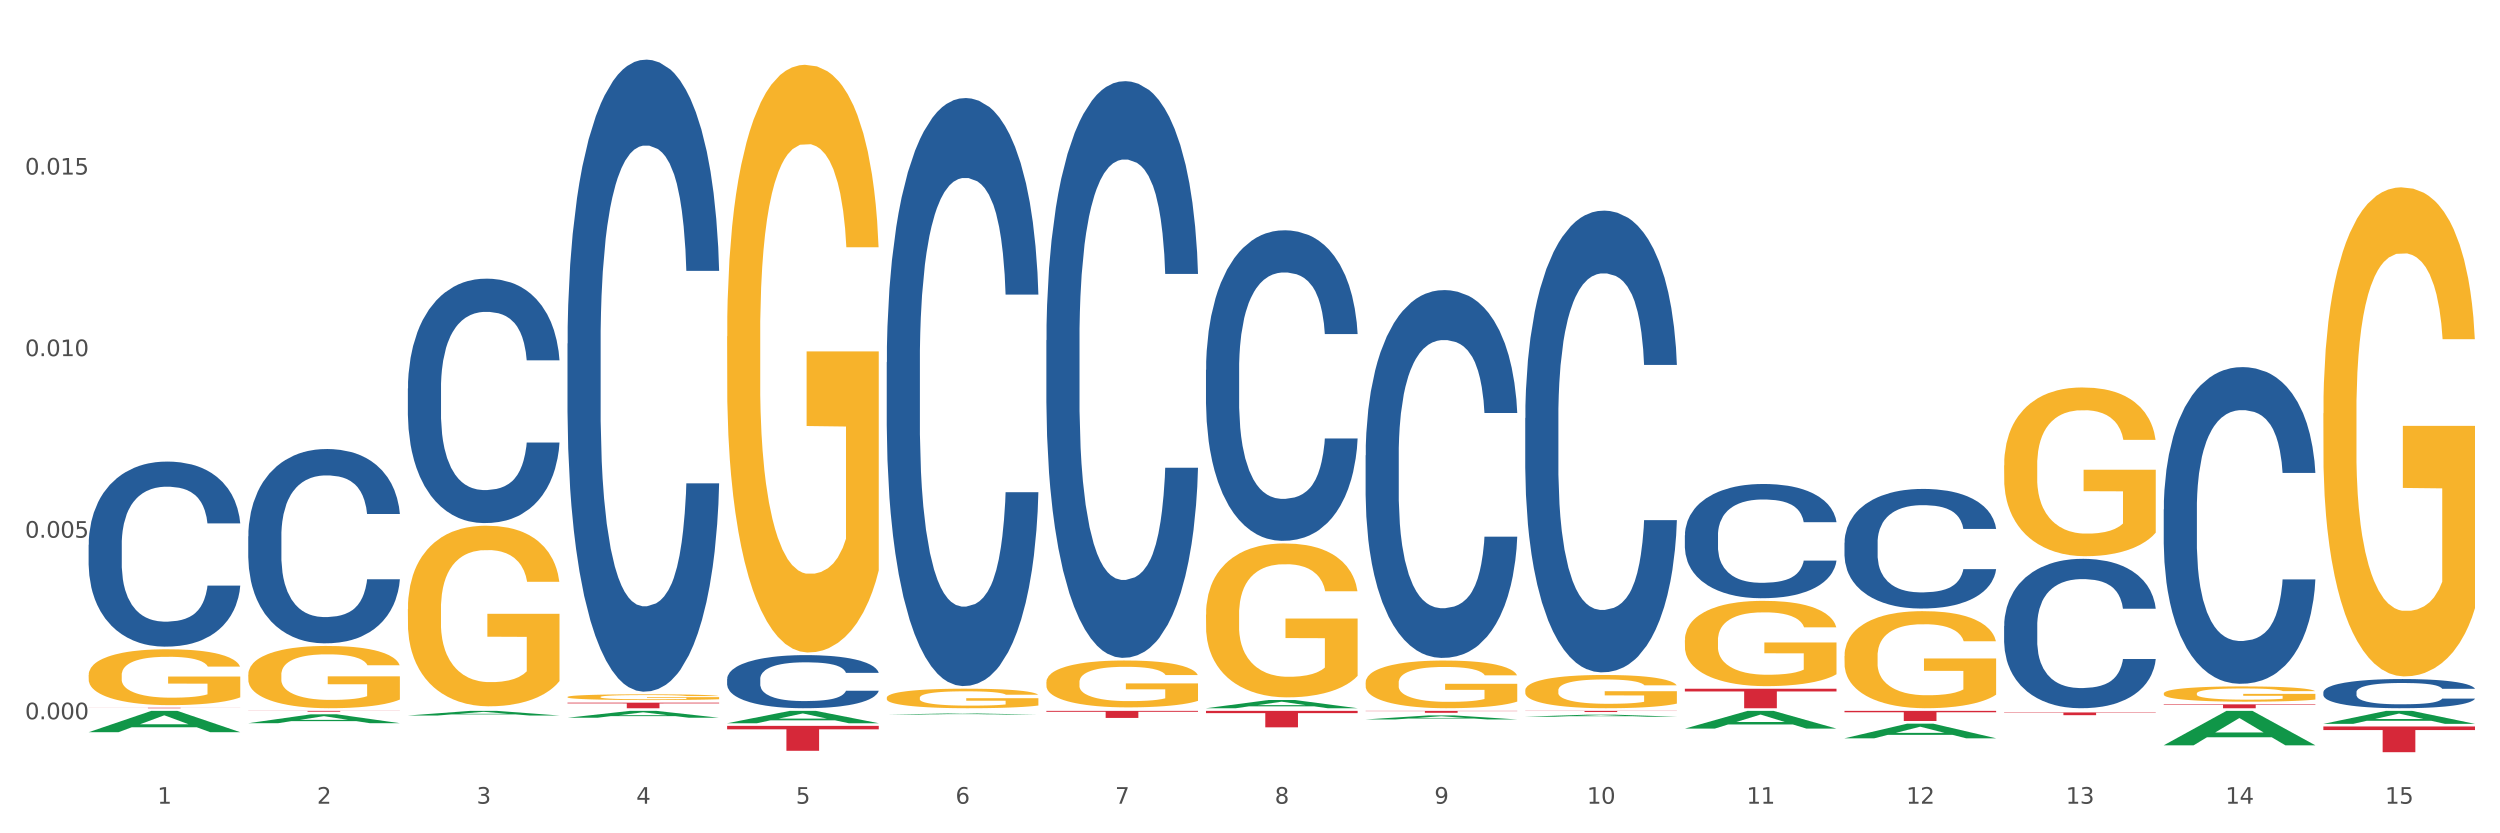 <?xml version="1.0" encoding="utf-8" standalone="no"?>
<!DOCTYPE svg PUBLIC "-//W3C//DTD SVG 1.1//EN"
  "http://www.w3.org/Graphics/SVG/1.1/DTD/svg11.dtd">
<svg xmlns:xlink="http://www.w3.org/1999/xlink" width="1080pt" height="360pt" viewBox="0 0 1080 360" xmlns="http://www.w3.org/2000/svg" version="1.1">
 <rect x="0" y="0" width="1080" height="360" fill="#333333" stroke="none"/>
 <defs>
  <style type="text/css">*{stroke-linejoin: round; stroke-linecap: butt}</style>
 </defs>
 <g id="figure_1">
  <g id="patch_1">
   <path d="M 0 360 
L 1080 360 
L 1080 0 
L 0 0 
z
" style="fill: #ffffff; stroke: #ffffff; stroke-linejoin: miter"/>
  </g>
  <g id="axes_1">
   <g id="matplotlib.axis_1">
    <g id="xtick_1">
     <g id="text_1">
      <!-- 1 -->
      <g style="fill: #4d4d4d" transform="translate(67.984 347.204) scale(0.096 -0.096)">
       <defs>
        <path id="DejaVuSans-31" d="M 794 531 
L 1825 531 
L 1825 4091 
L 703 3866 
L 703 4441 
L 1819 4666 
L 2450 4666 
L 2450 531 
L 3481 531 
L 3481 0 
L 794 0 
L 794 531 
z
" transform="scale(0.016)"/>
       </defs>
       <use xlink:href="#DejaVuSans-31"/>
      </g>
     </g>
    </g>
    <g id="xtick_2">
     <g id="text_2">
      <!-- 2 -->
      <g style="fill: #4d4d4d" transform="translate(136.942 347.204) scale(0.096 -0.096)">
       <defs>
        <path id="DejaVuSans-32" d="M 1228 531 
L 3431 531 
L 3431 0 
L 469 0 
L 469 531 
Q 828 903 1448 1529 
Q 2069 2156 2228 2338 
Q 2531 2678 2651 2914 
Q 2772 3150 2772 3378 
Q 2772 3750 2511 3984 
Q 2250 4219 1831 4219 
Q 1534 4219 1204 4116 
Q 875 4013 500 3803 
L 500 4441 
Q 881 4594 1212 4672 
Q 1544 4750 1819 4750 
Q 2544 4750 2975 4387 
Q 3406 4025 3406 3419 
Q 3406 3131 3298 2873 
Q 3191 2616 2906 2266 
Q 2828 2175 2409 1742 
Q 1991 1309 1228 531 
z
" transform="scale(0.016)"/>
       </defs>
       <use xlink:href="#DejaVuSans-32"/>
      </g>
     </g>
    </g>
    <g id="xtick_3">
     <g id="text_3">
      <!-- 3 -->
      <g style="fill: #4d4d4d" transform="translate(205.899 347.204) scale(0.096 -0.096)">
       <defs>
        <path id="DejaVuSans-33" d="M 2597 2516 
Q 3050 2419 3304 2112 
Q 3559 1806 3559 1356 
Q 3559 666 3084 287 
Q 2609 -91 1734 -91 
Q 1441 -91 1130 -33 
Q 819 25 488 141 
L 488 750 
Q 750 597 1062 519 
Q 1375 441 1716 441 
Q 2309 441 2620 675 
Q 2931 909 2931 1356 
Q 2931 1769 2642 2001 
Q 2353 2234 1838 2234 
L 1294 2234 
L 1294 2753 
L 1863 2753 
Q 2328 2753 2575 2939 
Q 2822 3125 2822 3475 
Q 2822 3834 2567 4026 
Q 2313 4219 1838 4219 
Q 1578 4219 1281 4162 
Q 984 4106 628 3988 
L 628 4550 
Q 988 4650 1302 4700 
Q 1616 4750 1894 4750 
Q 2613 4750 3031 4423 
Q 3450 4097 3450 3541 
Q 3450 3153 3228 2886 
Q 3006 2619 2597 2516 
z
" transform="scale(0.016)"/>
       </defs>
       <use xlink:href="#DejaVuSans-33"/>
      </g>
     </g>
    </g>
    <g id="xtick_4">
     <g id="text_4">
      <!-- 4 -->
      <g style="fill: #4d4d4d" transform="translate(274.857 347.204) scale(0.096 -0.096)">
       <defs>
        <path id="DejaVuSans-34" d="M 2419 4116 
L 825 1625 
L 2419 1625 
L 2419 4116 
z
M 2253 4666 
L 3047 4666 
L 3047 1625 
L 3713 1625 
L 3713 1100 
L 3047 1100 
L 3047 0 
L 2419 0 
L 2419 1100 
L 313 1100 
L 313 1709 
L 2253 4666 
z
" transform="scale(0.016)"/>
       </defs>
       <use xlink:href="#DejaVuSans-34"/>
      </g>
     </g>
    </g>
    <g id="xtick_5">
     <g id="text_5">
      <!-- 5 -->
      <g style="fill: #4d4d4d" transform="translate(343.815 347.204) scale(0.096 -0.096)">
       <defs>
        <path id="DejaVuSans-35" d="M 691 4666 
L 3169 4666 
L 3169 4134 
L 1269 4134 
L 1269 2991 
Q 1406 3038 1543 3061 
Q 1681 3084 1819 3084 
Q 2600 3084 3056 2656 
Q 3513 2228 3513 1497 
Q 3513 744 3044 326 
Q 2575 -91 1722 -91 
Q 1428 -91 1123 -41 
Q 819 9 494 109 
L 494 744 
Q 775 591 1075 516 
Q 1375 441 1709 441 
Q 2250 441 2565 725 
Q 2881 1009 2881 1497 
Q 2881 1984 2565 2268 
Q 2250 2553 1709 2553 
Q 1456 2553 1204 2497 
Q 953 2441 691 2322 
L 691 4666 
z
" transform="scale(0.016)"/>
       </defs>
       <use xlink:href="#DejaVuSans-35"/>
      </g>
     </g>
    </g>
    <g id="xtick_6">
     <g id="text_6">
      <!-- 6 -->
      <g style="fill: #4d4d4d" transform="translate(412.772 347.204) scale(0.096 -0.096)">
       <defs>
        <path id="DejaVuSans-36" d="M 2113 2584 
Q 1688 2584 1439 2293 
Q 1191 2003 1191 1497 
Q 1191 994 1439 701 
Q 1688 409 2113 409 
Q 2538 409 2786 701 
Q 3034 994 3034 1497 
Q 3034 2003 2786 2293 
Q 2538 2584 2113 2584 
z
M 3366 4563 
L 3366 3988 
Q 3128 4100 2886 4159 
Q 2644 4219 2406 4219 
Q 1781 4219 1451 3797 
Q 1122 3375 1075 2522 
Q 1259 2794 1537 2939 
Q 1816 3084 2150 3084 
Q 2853 3084 3261 2657 
Q 3669 2231 3669 1497 
Q 3669 778 3244 343 
Q 2819 -91 2113 -91 
Q 1303 -91 875 529 
Q 447 1150 447 2328 
Q 447 3434 972 4092 
Q 1497 4750 2381 4750 
Q 2619 4750 2861 4703 
Q 3103 4656 3366 4563 
z
" transform="scale(0.016)"/>
       </defs>
       <use xlink:href="#DejaVuSans-36"/>
      </g>
     </g>
    </g>
    <g id="xtick_7">
     <g id="text_7">
      <!-- 7 -->
      <g style="fill: #4d4d4d" transform="translate(481.73 347.204) scale(0.096 -0.096)">
       <defs>
        <path id="DejaVuSans-37" d="M 525 4666 
L 3525 4666 
L 3525 4397 
L 1831 0 
L 1172 0 
L 2766 4134 
L 525 4134 
L 525 4666 
z
" transform="scale(0.016)"/>
       </defs>
       <use xlink:href="#DejaVuSans-37"/>
      </g>
     </g>
    </g>
    <g id="xtick_8">
     <g id="text_8">
      <!-- 8 -->
      <g style="fill: #4d4d4d" transform="translate(550.688 347.204) scale(0.096 -0.096)">
       <defs>
        <path id="DejaVuSans-38" d="M 2034 2216 
Q 1584 2216 1326 1975 
Q 1069 1734 1069 1313 
Q 1069 891 1326 650 
Q 1584 409 2034 409 
Q 2484 409 2743 651 
Q 3003 894 3003 1313 
Q 3003 1734 2745 1975 
Q 2488 2216 2034 2216 
z
M 1403 2484 
Q 997 2584 770 2862 
Q 544 3141 544 3541 
Q 544 4100 942 4425 
Q 1341 4750 2034 4750 
Q 2731 4750 3128 4425 
Q 3525 4100 3525 3541 
Q 3525 3141 3298 2862 
Q 3072 2584 2669 2484 
Q 3125 2378 3379 2068 
Q 3634 1759 3634 1313 
Q 3634 634 3220 271 
Q 2806 -91 2034 -91 
Q 1263 -91 848 271 
Q 434 634 434 1313 
Q 434 1759 690 2068 
Q 947 2378 1403 2484 
z
M 1172 3481 
Q 1172 3119 1398 2916 
Q 1625 2713 2034 2713 
Q 2441 2713 2670 2916 
Q 2900 3119 2900 3481 
Q 2900 3844 2670 4047 
Q 2441 4250 2034 4250 
Q 1625 4250 1398 4047 
Q 1172 3844 1172 3481 
z
" transform="scale(0.016)"/>
       </defs>
       <use xlink:href="#DejaVuSans-38"/>
      </g>
     </g>
    </g>
    <g id="xtick_9">
     <g id="text_9">
      <!-- 9 -->
      <g style="fill: #4d4d4d" transform="translate(619.645 347.204) scale(0.096 -0.096)">
       <defs>
        <path id="DejaVuSans-39" d="M 703 97 
L 703 672 
Q 941 559 1184 500 
Q 1428 441 1663 441 
Q 2288 441 2617 861 
Q 2947 1281 2994 2138 
Q 2813 1869 2534 1725 
Q 2256 1581 1919 1581 
Q 1219 1581 811 2004 
Q 403 2428 403 3163 
Q 403 3881 828 4315 
Q 1253 4750 1959 4750 
Q 2769 4750 3195 4129 
Q 3622 3509 3622 2328 
Q 3622 1225 3098 567 
Q 2575 -91 1691 -91 
Q 1453 -91 1209 -44 
Q 966 3 703 97 
z
M 1959 2075 
Q 2384 2075 2632 2365 
Q 2881 2656 2881 3163 
Q 2881 3666 2632 3958 
Q 2384 4250 1959 4250 
Q 1534 4250 1286 3958 
Q 1038 3666 1038 3163 
Q 1038 2656 1286 2365 
Q 1534 2075 1959 2075 
z
" transform="scale(0.016)"/>
       </defs>
       <use xlink:href="#DejaVuSans-39"/>
      </g>
     </g>
    </g>
    <g id="xtick_10">
     <g id="text_10">
      <!-- 10 -->
      <g style="fill: #4d4d4d" transform="translate(685.549 347.204) scale(0.096 -0.096)">
       <defs>
        <path id="DejaVuSans-30" d="M 2034 4250 
Q 1547 4250 1301 3770 
Q 1056 3291 1056 2328 
Q 1056 1369 1301 889 
Q 1547 409 2034 409 
Q 2525 409 2770 889 
Q 3016 1369 3016 2328 
Q 3016 3291 2770 3770 
Q 2525 4250 2034 4250 
z
M 2034 4750 
Q 2819 4750 3233 4129 
Q 3647 3509 3647 2328 
Q 3647 1150 3233 529 
Q 2819 -91 2034 -91 
Q 1250 -91 836 529 
Q 422 1150 422 2328 
Q 422 3509 836 4129 
Q 1250 4750 2034 4750 
z
" transform="scale(0.016)"/>
       </defs>
       <use xlink:href="#DejaVuSans-31"/>
       <use xlink:href="#DejaVuSans-30" transform="translate(63.623 0)"/>
      </g>
     </g>
    </g>
    <g id="xtick_11">
     <g id="text_11">
      <!-- 11 -->
      <g style="fill: #4d4d4d" transform="translate(754.506 347.204) scale(0.096 -0.096)">
       <use xlink:href="#DejaVuSans-31"/>
       <use xlink:href="#DejaVuSans-31" transform="translate(63.623 0)"/>
      </g>
     </g>
    </g>
    <g id="xtick_12">
     <g id="text_12">
      <!-- 12 -->
      <g style="fill: #4d4d4d" transform="translate(823.464 347.204) scale(0.096 -0.096)">
       <use xlink:href="#DejaVuSans-31"/>
       <use xlink:href="#DejaVuSans-32" transform="translate(63.623 0)"/>
      </g>
     </g>
    </g>
    <g id="xtick_13">
     <g id="text_13">
      <!-- 13 -->
      <g style="fill: #4d4d4d" transform="translate(892.422 347.204) scale(0.096 -0.096)">
       <use xlink:href="#DejaVuSans-31"/>
       <use xlink:href="#DejaVuSans-33" transform="translate(63.623 0)"/>
      </g>
     </g>
    </g>
    <g id="xtick_14">
     <g id="text_14">
      <!-- 14 -->
      <g style="fill: #4d4d4d" transform="translate(961.379 347.204) scale(0.096 -0.096)">
       <use xlink:href="#DejaVuSans-31"/>
       <use xlink:href="#DejaVuSans-34" transform="translate(63.623 0)"/>
      </g>
     </g>
    </g>
    <g id="xtick_15">
     <g id="text_15">
      <!-- 15 -->
      <g style="fill: #4d4d4d" transform="translate(1030.337 347.204) scale(0.096 -0.096)">
       <use xlink:href="#DejaVuSans-31"/>
       <use xlink:href="#DejaVuSans-35" transform="translate(63.623 0)"/>
      </g>
     </g>
    </g>
    <g id="xtick_16"/>
    <g id="xtick_17"/>
    <g id="xtick_18"/>
    <g id="xtick_19"/>
    <g id="xtick_20"/>
    <g id="xtick_21"/>
    <g id="xtick_22"/>
    <g id="xtick_23"/>
    <g id="xtick_24"/>
    <g id="xtick_25"/>
    <g id="xtick_26"/>
    <g id="xtick_27"/>
    <g id="xtick_28"/>
    <g id="xtick_29"/>
   </g>
   <g id="matplotlib.axis_2">
    <g id="ytick_1">
     <g id="text_16">
      <!-- 0.000 -->
      <g style="fill: #4d4d4d" transform="translate(10.8 310.731) scale(0.096 -0.096)">
       <defs>
        <path id="DejaVuSans-2e" d="M 684 794 
L 1344 794 
L 1344 0 
L 684 0 
L 684 794 
z
" transform="scale(0.016)"/>
       </defs>
       <use xlink:href="#DejaVuSans-30"/>
       <use xlink:href="#DejaVuSans-2e" transform="translate(63.623 0)"/>
       <use xlink:href="#DejaVuSans-30" transform="translate(95.41 0)"/>
       <use xlink:href="#DejaVuSans-30" transform="translate(159.033 0)"/>
       <use xlink:href="#DejaVuSans-30" transform="translate(222.656 0)"/>
      </g>
     </g>
    </g>
    <g id="ytick_2">
     <g id="text_17">
      <!-- 0.005 -->
      <g style="fill: #4d4d4d" transform="translate(10.8 232.293) scale(0.096 -0.096)">
       <use xlink:href="#DejaVuSans-30"/>
       <use xlink:href="#DejaVuSans-2e" transform="translate(63.623 0)"/>
       <use xlink:href="#DejaVuSans-30" transform="translate(95.41 0)"/>
       <use xlink:href="#DejaVuSans-30" transform="translate(159.033 0)"/>
       <use xlink:href="#DejaVuSans-35" transform="translate(222.656 0)"/>
      </g>
     </g>
    </g>
    <g id="ytick_3">
     <g id="text_18">
      <!-- 0.010 -->
      <g style="fill: #4d4d4d" transform="translate(10.8 153.855) scale(0.096 -0.096)">
       <use xlink:href="#DejaVuSans-30"/>
       <use xlink:href="#DejaVuSans-2e" transform="translate(63.623 0)"/>
       <use xlink:href="#DejaVuSans-30" transform="translate(95.41 0)"/>
       <use xlink:href="#DejaVuSans-31" transform="translate(159.033 0)"/>
       <use xlink:href="#DejaVuSans-30" transform="translate(222.656 0)"/>
      </g>
     </g>
    </g>
    <g id="ytick_4">
     <g id="text_19">
      <!-- 0.015 -->
      <g style="fill: #4d4d4d" transform="translate(10.8 75.417) scale(0.096 -0.096)">
       <use xlink:href="#DejaVuSans-30"/>
       <use xlink:href="#DejaVuSans-2e" transform="translate(63.623 0)"/>
       <use xlink:href="#DejaVuSans-30" transform="translate(95.41 0)"/>
       <use xlink:href="#DejaVuSans-31" transform="translate(159.033 0)"/>
       <use xlink:href="#DejaVuSans-35" transform="translate(222.656 0)"/>
      </g>
     </g>
    </g>
    <g id="ytick_5"/>
    <g id="ytick_6"/>
    <g id="ytick_7"/>
    <g id="ytick_8"/>
   </g>
   <g id="PolyCollection_1">
    <path d="M 38.283 316.302 
L 38.351 316.293 
L 65.365 307.093 
L 76.576 307.084 
L 103.793 316.319 
L 90.826 316.319 
L 84.95 314.168 
L 57.058 314.168 
L 56.855 314.203 
L 51.182 316.319 
L 38.283 316.319 
L 38.283 316.302 
L 60.57 312.885 
L 81.438 312.876 
L 71.105 309.052 
L 70.97 309.035 
L 70.835 309.061 
L 60.502 312.876 
L 60.57 312.885 
L 38.283 316.302 
z
" clip-path="url(#p41a008ea1f)" style="fill: #109648"/>
    <path d="M 452.029 147.005 
L 452.106 146.777 
L 452.106 140.406 
L 452.339 131.76 
L 453.19 115.833 
L 454.275 103.773 
L 456.133 89.666 
L 457.14 83.751 
L 458.456 77.152 
L 461.166 66.458 
L 464.264 57.357 
L 466.432 52.351 
L 468.058 49.166 
L 471.697 43.477 
L 473.788 40.974 
L 475.956 38.927 
L 477.815 37.561 
L 480.912 35.969 
L 483.39 35.286 
L 486.255 35.059 
L 488.656 35.286 
L 491.83 36.196 
L 496.476 38.927 
L 498.257 40.519 
L 500.658 43.25 
L 503.136 46.89 
L 505.149 50.531 
L 507.472 55.764 
L 509.873 62.59 
L 512.196 71.236 
L 513.822 79.2 
L 515.138 87.619 
L 516.3 97.858 
L 517.152 109.007 
L 517.539 118.336 
L 503.368 118.336 
L 502.981 109.917 
L 502.207 100.816 
L 501.432 94.672 
L 500.581 89.666 
L 499.264 83.978 
L 498.103 80.338 
L 496.167 76.014 
L 494.386 73.284 
L 492.914 71.691 
L 491.133 70.326 
L 487.339 68.961 
L 484.629 68.961 
L 482.925 69.416 
L 480.835 70.554 
L 479.054 72.146 
L 476.963 74.877 
L 475.337 77.835 
L 473.711 81.703 
L 472.781 84.433 
L 471.388 89.439 
L 470.458 93.535 
L 469.219 100.588 
L 468.523 105.594 
L 467.284 118.563 
L 466.742 128.12 
L 466.509 134.718 
L 466.354 141.999 
L 466.354 177.494 
L 466.819 193.421 
L 467.206 200.247 
L 467.826 207.984 
L 468.987 217.995 
L 470.691 227.779 
L 472.472 234.833 
L 473.943 239.156 
L 475.337 242.341 
L 476.731 244.844 
L 478.434 247.119 
L 479.828 248.484 
L 481.919 249.85 
L 484.397 250.532 
L 486.333 250.532 
L 490.282 249.395 
L 492.063 248.257 
L 493.766 246.664 
L 495.625 244.161 
L 497.096 241.431 
L 497.948 239.383 
L 499.342 235.06 
L 500.426 230.509 
L 501.355 225.276 
L 501.974 220.725 
L 502.671 213.899 
L 503.213 206.163 
L 503.368 202.068 
L 517.539 202.068 
L 517.229 210.259 
L 516.687 218.223 
L 515.603 228.917 
L 514.751 235.06 
L 513.435 242.569 
L 512.041 248.94 
L 510.105 255.993 
L 508.324 261.226 
L 506.466 265.777 
L 504.452 269.873 
L 500.813 275.561 
L 499.496 277.154 
L 496.709 279.884 
L 494.541 281.477 
L 491.366 283.07 
L 488.114 283.98 
L 484.706 284.207 
L 481.686 283.752 
L 478.357 282.387 
L 476.266 281.022 
L 473.943 278.974 
L 471.233 275.788 
L 468.677 271.92 
L 466.277 267.37 
L 464.031 262.136 
L 461.941 256.221 
L 459.23 246.437 
L 457.217 236.88 
L 455.746 228.007 
L 454.739 220.498 
L 453.733 210.942 
L 453.19 204.343 
L 452.339 188.416 
L 452.029 173.626 
L 452.029 147.005 
z
" clip-path="url(#p41a008ea1f)" style="fill: #255c99"/>
    <path d="M 38.283 291.638 
L 38.36 291.616 
L 38.36 290.822 
L 38.515 290.139 
L 39.288 288.485 
L 40.449 287.118 
L 41.299 286.39 
L 42.15 285.795 
L 43.156 285.199 
L 44.393 284.582 
L 46.636 283.678 
L 48.028 283.215 
L 49.73 282.73 
L 52.824 282.024 
L 55.066 281.627 
L 57.387 281.297 
L 61.177 280.9 
L 63.652 280.723 
L 66.281 280.591 
L 69.452 280.503 
L 71.85 280.481 
L 77.109 280.547 
L 81.595 280.745 
L 83.761 280.9 
L 86.545 281.164 
L 88.015 281.341 
L 90.412 281.693 
L 92.887 282.157 
L 94.589 282.553 
L 97.141 283.303 
L 99.075 284.053 
L 100.854 284.979 
L 101.782 285.618 
L 102.478 286.214 
L 103.097 286.897 
L 103.715 287.978 
L 89.794 287.978 
L 89.252 287.206 
L 88.401 286.478 
L 87.164 285.773 
L 86.081 285.332 
L 84.225 284.78 
L 82.523 284.428 
L 80.744 284.163 
L 78.579 283.943 
L 76.877 283.832 
L 74.48 283.744 
L 69.762 283.766 
L 66.591 283.943 
L 64.425 284.163 
L 63.033 284.362 
L 61.795 284.582 
L 60.403 284.891 
L 58.779 285.354 
L 57.619 285.773 
L 56.459 286.302 
L 55.531 286.831 
L 54.68 287.449 
L 53.984 288.11 
L 53.442 288.794 
L 52.978 289.631 
L 52.592 291.021 
L 52.592 294.041 
L 52.746 294.725 
L 53.133 295.629 
L 53.597 296.313 
L 54.37 297.128 
L 55.066 297.68 
L 56.381 298.473 
L 57.851 299.135 
L 59.011 299.554 
L 60.171 299.907 
L 62.182 300.392 
L 64.425 300.789 
L 66.359 301.031 
L 68.988 301.252 
L 70.767 301.34 
L 72.314 301.384 
L 76.104 301.384 
L 78.811 301.318 
L 81.827 301.164 
L 84.148 300.965 
L 86.081 300.723 
L 88.247 300.326 
L 89.639 299.951 
L 89.639 295.342 
L 72.623 295.32 
L 72.623 292.255 
L 103.793 292.255 
L 103.793 301.252 
L 102.478 301.715 
L 101.008 302.134 
L 99.462 302.509 
L 97.141 302.972 
L 94.357 303.413 
L 91.882 303.721 
L 89.252 303.986 
L 86.159 304.228 
L 82.137 304.449 
L 79.662 304.537 
L 76.568 304.603 
L 72.933 304.625 
L 69.762 304.581 
L 66.668 304.471 
L 63.42 304.273 
L 60.248 303.986 
L 57.851 303.699 
L 55.453 303.346 
L 52.901 302.883 
L 50.89 302.442 
L 49.343 302.046 
L 47.642 301.538 
L 45.785 300.877 
L 44.393 300.282 
L 43.156 299.664 
L 41.841 298.87 
L 40.913 298.187 
L 39.985 297.327 
L 39.443 296.687 
L 38.824 295.695 
L 38.36 294.306 
L 38.283 291.638 
z
" clip-path="url(#p41a008ea1f)" style="fill: #f7b32b"/>
    <path d="M 314.114 293.321 
L 314.191 293.3 
L 314.191 292.713 
L 314.423 291.916 
L 315.275 290.449 
L 316.359 289.338 
L 318.218 288.039 
L 319.224 287.494 
L 320.541 286.886 
L 323.251 285.901 
L 326.348 285.063 
L 328.516 284.602 
L 330.143 284.308 
L 333.782 283.784 
L 335.873 283.554 
L 338.041 283.365 
L 339.899 283.239 
L 342.997 283.093 
L 345.475 283.03 
L 348.34 283.009 
L 350.74 283.03 
L 353.915 283.114 
L 358.561 283.365 
L 360.342 283.512 
L 362.743 283.763 
L 365.221 284.099 
L 367.234 284.434 
L 369.557 284.916 
L 371.957 285.545 
L 374.28 286.341 
L 375.907 287.075 
L 377.223 287.85 
L 378.384 288.793 
L 379.236 289.82 
L 379.623 290.68 
L 365.453 290.68 
L 365.066 289.904 
L 364.291 289.066 
L 363.517 288.5 
L 362.665 288.039 
L 361.349 287.515 
L 360.187 287.18 
L 358.251 286.781 
L 356.47 286.53 
L 354.999 286.383 
L 353.218 286.257 
L 349.424 286.132 
L 346.714 286.132 
L 345.01 286.174 
L 342.919 286.278 
L 341.138 286.425 
L 339.048 286.677 
L 337.421 286.949 
L 335.795 287.305 
L 334.866 287.557 
L 333.472 288.018 
L 332.543 288.395 
L 331.304 289.045 
L 330.607 289.506 
L 329.368 290.701 
L 328.826 291.581 
L 328.594 292.189 
L 328.439 292.859 
L 328.439 296.129 
L 328.904 297.596 
L 329.291 298.225 
L 329.91 298.937 
L 331.072 299.86 
L 332.775 300.761 
L 334.556 301.411 
L 336.028 301.809 
L 337.421 302.102 
L 338.815 302.333 
L 340.519 302.542 
L 341.913 302.668 
L 344.003 302.794 
L 346.481 302.857 
L 348.417 302.857 
L 352.366 302.752 
L 354.147 302.647 
L 355.851 302.5 
L 357.709 302.27 
L 359.181 302.018 
L 360.032 301.83 
L 361.426 301.432 
L 362.51 301.012 
L 363.44 300.53 
L 364.059 300.111 
L 364.756 299.482 
L 365.298 298.77 
L 365.453 298.393 
L 379.623 298.393 
L 379.314 299.147 
L 378.772 299.881 
L 377.688 300.866 
L 376.836 301.432 
L 375.519 302.123 
L 374.126 302.71 
L 372.19 303.36 
L 370.409 303.842 
L 368.55 304.261 
L 366.537 304.638 
L 362.898 305.162 
L 361.581 305.309 
L 358.793 305.56 
L 356.625 305.707 
L 353.45 305.854 
L 350.198 305.938 
L 346.791 305.959 
L 343.771 305.917 
L 340.441 305.791 
L 338.351 305.665 
L 336.028 305.477 
L 333.317 305.183 
L 330.762 304.827 
L 328.362 304.408 
L 326.116 303.926 
L 324.025 303.381 
L 321.315 302.48 
L 319.302 301.599 
L 317.831 300.782 
L 316.824 300.09 
L 315.817 299.21 
L 315.275 298.602 
L 314.423 297.135 
L 314.114 295.773 
L 314.114 293.321 
z
" clip-path="url(#p41a008ea1f)" style="fill: #255c99"/>
    <path d="M 245.156 148.447 
L 245.233 148.198 
L 245.233 141.216 
L 245.466 131.74 
L 246.317 114.284 
L 247.402 101.068 
L 249.26 85.607 
L 250.267 79.124 
L 251.583 71.892 
L 254.293 60.172 
L 257.391 50.197 
L 259.559 44.711 
L 261.185 41.22 
L 264.824 34.986 
L 266.915 32.243 
L 269.083 29.999 
L 270.942 28.503 
L 274.039 26.757 
L 276.517 26.009 
L 279.382 25.759 
L 281.783 26.009 
L 284.957 27.006 
L 289.604 29.999 
L 291.385 31.744 
L 293.785 34.737 
L 296.263 38.726 
L 298.276 42.716 
L 300.599 48.452 
L 303 55.933 
L 305.323 65.409 
L 306.949 74.136 
L 308.265 83.363 
L 309.427 94.584 
L 310.279 106.803 
L 310.666 117.027 
L 296.495 117.027 
L 296.108 107.801 
L 295.334 97.826 
L 294.559 91.093 
L 293.708 85.607 
L 292.391 79.373 
L 291.23 75.383 
L 289.294 70.645 
L 287.513 67.653 
L 286.042 65.907 
L 284.261 64.411 
L 280.466 62.915 
L 277.756 62.915 
L 276.052 63.414 
L 273.962 64.66 
L 272.181 66.406 
L 270.09 69.398 
L 268.464 72.64 
L 266.838 76.879 
L 265.908 79.872 
L 264.515 85.358 
L 263.585 89.846 
L 262.346 97.577 
L 261.65 103.063 
L 260.411 117.277 
L 259.869 127.75 
L 259.636 134.981 
L 259.481 142.961 
L 259.481 181.862 
L 259.946 199.318 
L 260.333 206.799 
L 260.953 215.277 
L 262.114 226.249 
L 263.818 236.972 
L 265.599 244.702 
L 267.07 249.44 
L 268.464 252.931 
L 269.858 255.674 
L 271.561 258.168 
L 272.955 259.664 
L 275.046 261.16 
L 277.524 261.908 
L 279.46 261.908 
L 283.409 260.661 
L 285.19 259.415 
L 286.893 257.669 
L 288.752 254.926 
L 290.223 251.934 
L 291.075 249.689 
L 292.469 244.951 
L 293.553 239.964 
L 294.482 234.229 
L 295.101 229.241 
L 295.798 221.76 
L 296.34 213.282 
L 296.495 208.794 
L 310.666 208.794 
L 310.356 217.771 
L 309.814 226.498 
L 308.73 238.219 
L 307.878 244.951 
L 306.562 253.18 
L 305.168 260.163 
L 303.232 267.893 
L 301.451 273.628 
L 299.593 278.616 
L 297.579 283.104 
L 293.94 289.338 
L 292.623 291.084 
L 289.836 294.076 
L 287.668 295.822 
L 284.493 297.567 
L 281.241 298.565 
L 277.833 298.814 
L 274.813 298.316 
L 271.484 296.819 
L 269.393 295.323 
L 267.07 293.079 
L 264.36 289.588 
L 261.804 285.349 
L 259.404 280.361 
L 257.158 274.626 
L 255.068 268.142 
L 252.357 257.42 
L 250.344 246.946 
L 248.873 237.221 
L 247.866 228.992 
L 246.86 218.519 
L 246.317 211.287 
L 245.466 193.832 
L 245.156 177.623 
L 245.156 148.447 
z
" clip-path="url(#p41a008ea1f)" style="fill: #255c99"/>
    <path d="M 176.198 167.824 
L 176.276 167.728 
L 176.276 165.027 
L 176.508 161.362 
L 177.36 154.611 
L 178.444 149.5 
L 180.302 143.521 
L 181.309 141.013 
L 182.625 138.216 
L 185.336 133.684 
L 188.433 129.826 
L 190.601 127.704 
L 192.227 126.354 
L 195.867 123.943 
L 197.957 122.882 
L 200.126 122.014 
L 201.984 121.435 
L 205.081 120.76 
L 207.559 120.471 
L 210.424 120.375 
L 212.825 120.471 
L 216 120.857 
L 220.646 122.014 
L 222.427 122.689 
L 224.827 123.846 
L 227.305 125.39 
L 229.319 126.933 
L 231.642 129.151 
L 234.042 132.044 
L 236.365 135.709 
L 237.991 139.084 
L 239.308 142.653 
L 240.469 146.993 
L 241.321 151.718 
L 241.708 155.672 
L 227.538 155.672 
L 227.15 152.104 
L 226.376 148.246 
L 225.602 145.642 
L 224.75 143.521 
L 223.433 141.11 
L 222.272 139.567 
L 220.336 137.734 
L 218.555 136.577 
L 217.084 135.902 
L 215.303 135.323 
L 211.509 134.744 
L 208.798 134.744 
L 207.095 134.937 
L 205.004 135.42 
L 203.223 136.095 
L 201.132 137.252 
L 199.506 138.506 
L 197.88 140.145 
L 196.951 141.302 
L 195.557 143.424 
L 194.628 145.16 
L 193.389 148.15 
L 192.692 150.272 
L 191.453 155.769 
L 190.911 159.819 
L 190.679 162.616 
L 190.524 165.702 
L 190.524 180.747 
L 190.988 187.498 
L 191.376 190.392 
L 191.995 193.671 
L 193.157 197.914 
L 194.86 202.061 
L 196.641 205.051 
L 198.112 206.883 
L 199.506 208.233 
L 200.9 209.294 
L 202.604 210.259 
L 203.997 210.837 
L 206.088 211.416 
L 208.566 211.705 
L 210.502 211.705 
L 214.451 211.223 
L 216.232 210.741 
L 217.936 210.066 
L 219.794 209.005 
L 221.265 207.848 
L 222.117 206.98 
L 223.511 205.147 
L 224.595 203.218 
L 225.524 201 
L 226.144 199.071 
L 226.841 196.178 
L 227.383 192.899 
L 227.538 191.163 
L 241.708 191.163 
L 241.398 194.635 
L 240.856 198.01 
L 239.772 202.543 
L 238.92 205.147 
L 237.604 208.33 
L 236.21 211.03 
L 234.274 214.02 
L 232.493 216.238 
L 230.635 218.167 
L 228.622 219.903 
L 224.982 222.314 
L 223.666 222.989 
L 220.878 224.146 
L 218.71 224.821 
L 215.535 225.497 
L 212.283 225.882 
L 208.876 225.979 
L 205.856 225.786 
L 202.526 225.207 
L 200.435 224.629 
L 198.112 223.761 
L 195.402 222.41 
L 192.847 220.771 
L 190.446 218.842 
L 188.201 216.624 
L 186.11 214.116 
L 183.4 209.969 
L 181.386 205.919 
L 179.915 202.157 
L 178.909 198.975 
L 177.902 194.924 
L 177.36 192.128 
L 176.508 185.377 
L 176.198 179.108 
L 176.198 167.824 
z
" clip-path="url(#p41a008ea1f)" style="fill: #255c99"/>
    <path d="M 107.241 231.694 
L 107.318 231.617 
L 107.318 229.47 
L 107.55 226.557 
L 108.402 221.19 
L 109.486 217.127 
L 111.345 212.373 
L 112.351 210.38 
L 113.668 208.157 
L 116.378 204.553 
L 119.475 201.486 
L 121.644 199.8 
L 123.27 198.726 
L 126.909 196.81 
L 129 195.966 
L 131.168 195.276 
L 133.026 194.816 
L 136.124 194.28 
L 138.602 194.05 
L 141.467 193.973 
L 143.867 194.05 
L 147.042 194.356 
L 151.688 195.276 
L 153.469 195.813 
L 155.87 196.733 
L 158.348 197.96 
L 160.361 199.186 
L 162.684 200.95 
L 165.084 203.25 
L 167.407 206.163 
L 169.034 208.847 
L 170.35 211.683 
L 171.511 215.133 
L 172.363 218.89 
L 172.75 222.034 
L 158.58 222.034 
L 158.193 219.197 
L 157.418 216.13 
L 156.644 214.06 
L 155.792 212.373 
L 154.476 210.457 
L 153.314 209.23 
L 151.378 207.773 
L 149.597 206.853 
L 148.126 206.317 
L 146.345 205.857 
L 142.551 205.397 
L 139.841 205.397 
L 138.137 205.55 
L 136.046 205.933 
L 134.265 206.47 
L 132.175 207.39 
L 130.549 208.387 
L 128.922 209.69 
L 127.993 210.61 
L 126.599 212.297 
L 125.67 213.677 
L 124.431 216.053 
L 123.734 217.74 
L 122.495 222.11 
L 121.953 225.33 
L 121.721 227.554 
L 121.566 230.007 
L 121.566 241.967 
L 122.031 247.334 
L 122.418 249.634 
L 123.037 252.241 
L 124.199 255.614 
L 125.902 258.911 
L 127.683 261.288 
L 129.155 262.744 
L 130.549 263.818 
L 131.942 264.661 
L 133.646 265.428 
L 135.04 265.888 
L 137.13 266.348 
L 139.608 266.578 
L 141.544 266.578 
L 145.493 266.194 
L 147.274 265.811 
L 148.978 265.274 
L 150.836 264.431 
L 152.308 263.511 
L 153.159 262.821 
L 154.553 261.364 
L 155.637 259.831 
L 156.567 258.068 
L 157.186 256.534 
L 157.883 254.234 
L 158.425 251.628 
L 158.58 250.247 
L 172.75 250.247 
L 172.441 253.008 
L 171.899 255.691 
L 170.815 259.294 
L 169.963 261.364 
L 168.646 263.894 
L 167.253 266.041 
L 165.317 268.418 
L 163.536 270.181 
L 161.677 271.715 
L 159.664 273.095 
L 156.025 275.011 
L 154.708 275.548 
L 151.92 276.468 
L 149.752 277.005 
L 146.577 277.541 
L 143.325 277.848 
L 139.918 277.925 
L 136.898 277.771 
L 133.568 277.311 
L 131.478 276.851 
L 129.155 276.161 
L 126.444 275.088 
L 123.889 273.785 
L 121.489 272.251 
L 119.243 270.488 
L 117.152 268.495 
L 114.442 265.198 
L 112.429 261.978 
L 110.958 258.988 
L 109.951 256.458 
L 108.944 253.238 
L 108.402 251.014 
L 107.55 245.647 
L 107.241 240.664 
L 107.241 231.694 
z
" clip-path="url(#p41a008ea1f)" style="fill: #255c99"/>
    <path d="M 38.283 235.322 
L 38.36 235.249 
L 38.36 233.204 
L 38.593 230.43 
L 39.445 225.318 
L 40.529 221.448 
L 42.387 216.92 
L 43.394 215.022 
L 44.71 212.904 
L 47.42 209.472 
L 50.518 206.551 
L 52.686 204.944 
L 54.312 203.922 
L 57.951 202.096 
L 60.042 201.293 
L 62.21 200.636 
L 64.069 200.198 
L 67.166 199.687 
L 69.644 199.468 
L 72.509 199.395 
L 74.91 199.468 
L 78.084 199.76 
L 82.731 200.636 
L 84.512 201.147 
L 86.912 202.023 
L 89.39 203.192 
L 91.403 204.36 
L 93.726 206.04 
L 96.127 208.23 
L 98.45 211.005 
L 100.076 213.561 
L 101.392 216.263 
L 102.554 219.549 
L 103.406 223.127 
L 103.793 226.121 
L 89.622 226.121 
L 89.235 223.419 
L 88.461 220.498 
L 87.686 218.527 
L 86.835 216.92 
L 85.518 215.095 
L 84.357 213.926 
L 82.421 212.539 
L 80.64 211.662 
L 79.169 211.151 
L 77.388 210.713 
L 73.593 210.275 
L 70.883 210.275 
L 69.179 210.421 
L 67.089 210.786 
L 65.308 211.297 
L 63.217 212.174 
L 61.591 213.123 
L 59.965 214.364 
L 59.036 215.241 
L 57.642 216.847 
L 56.712 218.162 
L 55.474 220.425 
L 54.777 222.032 
L 53.538 226.194 
L 52.996 229.261 
L 52.763 231.379 
L 52.608 233.716 
L 52.608 245.107 
L 53.073 250.219 
L 53.46 252.41 
L 54.08 254.893 
L 55.241 258.106 
L 56.945 261.246 
L 58.726 263.509 
L 60.197 264.897 
L 61.591 265.919 
L 62.985 266.722 
L 64.688 267.453 
L 66.082 267.891 
L 68.173 268.329 
L 70.651 268.548 
L 72.587 268.548 
L 76.536 268.183 
L 78.317 267.818 
L 80.02 267.307 
L 81.879 266.503 
L 83.35 265.627 
L 84.202 264.97 
L 85.596 263.582 
L 86.68 262.122 
L 87.609 260.442 
L 88.228 258.982 
L 88.925 256.791 
L 89.467 254.308 
L 89.622 252.994 
L 103.793 252.994 
L 103.483 255.623 
L 102.941 258.179 
L 101.857 261.611 
L 101.005 263.582 
L 99.689 265.992 
L 98.295 268.037 
L 96.359 270.301 
L 94.578 271.98 
L 92.72 273.441 
L 90.706 274.755 
L 87.067 276.581 
L 85.75 277.092 
L 82.963 277.968 
L 80.795 278.479 
L 77.62 278.99 
L 74.368 279.282 
L 70.96 279.355 
L 67.94 279.209 
L 64.611 278.771 
L 62.52 278.333 
L 60.197 277.676 
L 57.487 276.654 
L 54.931 275.412 
L 52.531 273.952 
L 50.285 272.272 
L 48.195 270.374 
L 45.484 267.234 
L 43.471 264.167 
L 42 261.319 
L 40.993 258.909 
L 39.987 255.842 
L 39.445 253.724 
L 38.593 248.612 
L 38.283 243.866 
L 38.283 235.322 
z
" clip-path="url(#p41a008ea1f)" style="fill: #255c99"/>
    <path d="M 38.283 305.751 
L 103.793 305.751 
L 103.793 305.78 
L 78.024 305.78 
L 78.024 305.959 
L 63.897 305.959 
L 63.897 305.78 
L 38.283 305.78 
L 38.283 305.751 
L 38.283 305.751 
z
" clip-path="url(#p41a008ea1f)" style="fill: #d62839"/>
    <path d="M 520.987 159.764 
L 521.064 159.641 
L 521.064 156.211 
L 521.296 151.555 
L 522.148 142.978 
L 523.232 136.484 
L 525.091 128.887 
L 526.097 125.702 
L 527.414 122.148 
L 530.124 116.39 
L 533.221 111.489 
L 535.389 108.793 
L 537.016 107.078 
L 540.655 104.015 
L 542.746 102.667 
L 544.914 101.564 
L 546.772 100.829 
L 549.87 99.971 
L 552.348 99.604 
L 555.213 99.481 
L 557.613 99.604 
L 560.788 100.094 
L 565.434 101.564 
L 567.215 102.422 
L 569.616 103.892 
L 572.094 105.853 
L 574.107 107.813 
L 576.43 110.631 
L 578.83 114.307 
L 581.153 118.963 
L 582.78 123.251 
L 584.096 127.785 
L 585.257 133.298 
L 586.109 139.302 
L 586.496 144.326 
L 572.326 144.326 
L 571.939 139.792 
L 571.164 134.891 
L 570.39 131.583 
L 569.538 128.887 
L 568.222 125.824 
L 567.06 123.864 
L 565.124 121.536 
L 563.343 120.066 
L 561.872 119.208 
L 560.091 118.473 
L 556.297 117.738 
L 553.587 117.738 
L 551.883 117.983 
L 549.792 118.595 
L 548.011 119.453 
L 545.921 120.923 
L 544.294 122.516 
L 542.668 124.599 
L 541.739 126.069 
L 540.345 128.765 
L 539.416 130.97 
L 538.177 134.769 
L 537.48 137.464 
L 536.241 144.448 
L 535.699 149.594 
L 535.467 153.147 
L 535.312 157.068 
L 535.312 176.182 
L 535.777 184.759 
L 536.164 188.435 
L 536.783 192.601 
L 537.945 197.992 
L 539.648 203.26 
L 541.429 207.059 
L 542.901 209.387 
L 544.294 211.102 
L 545.688 212.45 
L 547.392 213.675 
L 548.786 214.41 
L 550.876 215.145 
L 553.354 215.513 
L 555.29 215.513 
L 559.239 214.9 
L 561.02 214.288 
L 562.724 213.43 
L 564.582 212.082 
L 566.054 210.612 
L 566.905 209.509 
L 568.299 207.181 
L 569.383 204.731 
L 570.313 201.913 
L 570.932 199.462 
L 571.629 195.786 
L 572.171 191.62 
L 572.326 189.415 
L 586.496 189.415 
L 586.187 193.826 
L 585.645 198.114 
L 584.561 203.873 
L 583.709 207.181 
L 582.392 211.224 
L 580.999 214.655 
L 579.063 218.453 
L 577.282 221.272 
L 575.423 223.722 
L 573.41 225.927 
L 569.77 228.991 
L 568.454 229.848 
L 565.666 231.319 
L 563.498 232.176 
L 560.323 233.034 
L 557.071 233.524 
L 553.664 233.647 
L 550.644 233.402 
L 547.314 232.666 
L 545.224 231.931 
L 542.901 230.829 
L 540.19 229.113 
L 537.635 227.03 
L 535.235 224.58 
L 532.989 221.762 
L 530.898 218.576 
L 528.188 213.307 
L 526.175 208.161 
L 524.703 203.383 
L 523.697 199.339 
L 522.69 194.193 
L 522.148 190.64 
L 521.296 182.063 
L 520.987 174.099 
L 520.987 159.764 
z
" clip-path="url(#p41a008ea1f)" style="fill: #255c99"/>
    <path d="M 107.241 307.084 
L 172.75 307.084 
L 172.75 307.135 
L 146.981 307.135 
L 146.981 307.45 
L 132.855 307.45 
L 132.855 307.135 
L 107.241 307.135 
L 107.241 307.084 
L 107.241 307.084 
z
" clip-path="url(#p41a008ea1f)" style="fill: #d62839"/>
    <path d="M 314.114 313.568 
L 379.623 313.568 
L 379.623 315.066 
L 353.854 315.076 
L 353.854 324.345 
L 339.728 324.345 
L 339.728 315.076 
L 314.114 315.066 
L 314.114 313.578 
L 314.114 313.568 
z
" clip-path="url(#p41a008ea1f)" style="fill: #d62839"/>
    <path d="M 452.029 307.084 
L 517.539 307.084 
L 517.539 307.509 
L 491.769 307.512 
L 491.769 310.144 
L 477.643 310.144 
L 477.643 307.512 
L 452.029 307.509 
L 452.029 307.087 
L 452.029 307.084 
z
" clip-path="url(#p41a008ea1f)" style="fill: #d62839"/>
    <path d="M 520.987 307.084 
L 586.496 307.084 
L 586.496 308.074 
L 560.727 308.08 
L 560.727 314.205 
L 546.601 314.205 
L 546.601 308.08 
L 520.987 308.074 
L 520.987 307.091 
L 520.987 307.084 
z
" clip-path="url(#p41a008ea1f)" style="fill: #d62839"/>
    <path d="M 589.944 307.084 
L 655.454 307.084 
L 655.454 307.201 
L 629.685 307.202 
L 629.685 307.926 
L 615.558 307.926 
L 615.558 307.202 
L 589.944 307.201 
L 589.944 307.085 
L 589.944 307.084 
z
" clip-path="url(#p41a008ea1f)" style="fill: #d62839"/>
    <path d="M 658.902 307.084 
L 724.412 307.084 
L 724.412 307.155 
L 698.642 307.156 
L 698.642 307.598 
L 684.516 307.598 
L 684.516 307.156 
L 658.902 307.155 
L 658.902 307.084 
L 658.902 307.084 
z
" clip-path="url(#p41a008ea1f)" style="fill: #d62839"/>
    <path d="M 727.86 297.544 
L 793.369 297.544 
L 793.369 298.713 
L 767.6 298.721 
L 767.6 305.959 
L 753.474 305.959 
L 753.474 298.721 
L 727.86 298.713 
L 727.86 297.551 
L 727.86 297.544 
z
" clip-path="url(#p41a008ea1f)" style="fill: #d62839"/>
    <path d="M 796.817 307.084 
L 862.327 307.084 
L 862.327 307.696 
L 836.558 307.7 
L 836.558 311.486 
L 822.431 311.486 
L 822.431 307.7 
L 796.817 307.696 
L 796.817 307.088 
L 796.817 307.084 
z
" clip-path="url(#p41a008ea1f)" style="fill: #d62839"/>
    <path d="M 865.775 307.771 
L 931.285 307.771 
L 931.285 307.936 
L 905.515 307.937 
L 905.515 308.956 
L 891.389 308.956 
L 891.389 307.937 
L 865.775 307.936 
L 865.775 307.772 
L 865.775 307.771 
z
" clip-path="url(#p41a008ea1f)" style="fill: #d62839"/>
    <path d="M 245.156 303.547 
L 310.666 303.547 
L 310.666 303.882 
L 284.897 303.884 
L 284.897 305.959 
L 270.77 305.959 
L 270.77 303.884 
L 245.156 303.882 
L 245.156 303.549 
L 245.156 303.547 
z
" clip-path="url(#p41a008ea1f)" style="fill: #d62839"/>
    <path d="M 934.733 304.263 
L 1000.242 304.263 
L 1000.242 304.498 
L 974.473 304.5 
L 974.473 305.959 
L 960.347 305.959 
L 960.347 304.5 
L 934.733 304.498 
L 934.733 304.264 
L 934.733 304.263 
z
" clip-path="url(#p41a008ea1f)" style="fill: #d62839"/>
    <path d="M 589.944 196.715 
L 590.022 196.57 
L 590.022 192.507 
L 590.254 186.992 
L 591.106 176.833 
L 592.19 169.141 
L 594.048 160.143 
L 595.055 156.37 
L 596.371 152.161 
L 599.082 145.341 
L 602.179 139.535 
L 604.347 136.343 
L 605.973 134.311 
L 609.613 130.683 
L 611.703 129.086 
L 613.872 127.78 
L 615.73 126.909 
L 618.827 125.894 
L 621.305 125.458 
L 624.17 125.313 
L 626.571 125.458 
L 629.746 126.039 
L 634.392 127.78 
L 636.173 128.796 
L 638.573 130.538 
L 641.051 132.86 
L 643.064 135.182 
L 645.388 138.52 
L 647.788 142.873 
L 650.111 148.388 
L 651.737 153.468 
L 653.054 158.837 
L 654.215 165.368 
L 655.067 172.479 
L 655.454 178.429 
L 641.283 178.429 
L 640.896 173.06 
L 640.122 167.255 
L 639.348 163.336 
L 638.496 160.143 
L 637.179 156.515 
L 636.018 154.193 
L 634.082 151.436 
L 632.301 149.694 
L 630.83 148.678 
L 629.049 147.808 
L 625.255 146.937 
L 622.544 146.937 
L 620.841 147.227 
L 618.75 147.953 
L 616.969 148.969 
L 614.878 150.71 
L 613.252 152.597 
L 611.626 155.064 
L 610.697 156.805 
L 609.303 159.998 
L 608.374 162.611 
L 607.135 167.109 
L 606.438 170.302 
L 605.199 178.574 
L 604.657 184.67 
L 604.425 188.878 
L 604.27 193.522 
L 604.27 216.162 
L 604.734 226.321 
L 605.121 230.675 
L 605.741 235.609 
L 606.902 241.995 
L 608.606 248.235 
L 610.387 252.734 
L 611.858 255.491 
L 613.252 257.523 
L 614.646 259.12 
L 616.35 260.571 
L 617.743 261.442 
L 619.834 262.312 
L 622.312 262.748 
L 624.248 262.748 
L 628.197 262.022 
L 629.978 261.296 
L 631.682 260.281 
L 633.54 258.684 
L 635.011 256.943 
L 635.863 255.636 
L 637.257 252.879 
L 638.341 249.977 
L 639.27 246.639 
L 639.89 243.736 
L 640.587 239.382 
L 641.129 234.448 
L 641.283 231.836 
L 655.454 231.836 
L 655.144 237.06 
L 654.602 242.14 
L 653.518 248.961 
L 652.666 252.879 
L 651.35 257.668 
L 649.956 261.732 
L 648.02 266.231 
L 646.239 269.569 
L 644.381 272.471 
L 642.368 275.083 
L 638.728 278.712 
L 637.412 279.727 
L 634.624 281.469 
L 632.456 282.485 
L 629.281 283.501 
L 626.029 284.081 
L 622.622 284.226 
L 619.602 283.936 
L 616.272 283.065 
L 614.181 282.195 
L 611.858 280.888 
L 609.148 278.857 
L 606.593 276.39 
L 604.192 273.487 
L 601.947 270.149 
L 599.856 266.376 
L 597.146 260.135 
L 595.132 254.04 
L 593.661 248.38 
L 592.654 243.591 
L 591.648 237.496 
L 591.106 233.287 
L 590.254 223.128 
L 589.944 213.695 
L 589.944 196.715 
z
" clip-path="url(#p41a008ea1f)" style="fill: #255c99"/>
    <path d="M 727.86 231.256 
L 727.937 231.211 
L 727.937 229.949 
L 728.169 228.236 
L 729.021 225.08 
L 730.105 222.691 
L 731.964 219.896 
L 732.97 218.724 
L 734.287 217.416 
L 736.997 215.297 
L 740.094 213.494 
L 742.262 212.502 
L 743.889 211.871 
L 747.528 210.744 
L 749.619 210.248 
L 751.787 209.843 
L 753.645 209.572 
L 756.743 209.256 
L 759.221 209.121 
L 762.086 209.076 
L 764.486 209.121 
L 767.661 209.302 
L 772.307 209.843 
L 774.088 210.158 
L 776.489 210.699 
L 778.967 211.42 
L 780.98 212.142 
L 783.303 213.179 
L 785.703 214.531 
L 788.026 216.244 
L 789.652 217.822 
L 790.969 219.49 
L 792.13 221.519 
L 792.982 223.728 
L 793.369 225.576 
L 779.199 225.576 
L 778.812 223.908 
L 778.037 222.105 
L 777.263 220.888 
L 776.411 219.896 
L 775.095 218.769 
L 773.933 218.047 
L 771.997 217.191 
L 770.216 216.65 
L 768.745 216.334 
L 766.964 216.064 
L 763.17 215.793 
L 760.46 215.793 
L 758.756 215.883 
L 756.665 216.109 
L 754.884 216.424 
L 752.794 216.965 
L 751.167 217.552 
L 749.541 218.318 
L 748.612 218.859 
L 747.218 219.851 
L 746.289 220.662 
L 745.05 222.06 
L 744.353 223.051 
L 743.114 225.621 
L 742.572 227.515 
L 742.34 228.822 
L 742.185 230.265 
L 742.185 237.297 
L 742.65 240.453 
L 743.037 241.805 
L 743.656 243.338 
L 744.818 245.322 
L 746.521 247.26 
L 748.302 248.658 
L 749.774 249.514 
L 751.167 250.146 
L 752.561 250.641 
L 754.265 251.092 
L 755.659 251.363 
L 757.749 251.633 
L 760.227 251.769 
L 762.163 251.769 
L 766.112 251.543 
L 767.893 251.318 
L 769.597 251.002 
L 771.455 250.506 
L 772.927 249.965 
L 773.778 249.56 
L 775.172 248.703 
L 776.256 247.801 
L 777.186 246.764 
L 777.805 245.863 
L 778.502 244.51 
L 779.044 242.978 
L 779.199 242.166 
L 793.369 242.166 
L 793.06 243.789 
L 792.518 245.367 
L 791.433 247.486 
L 790.582 248.703 
L 789.265 250.191 
L 787.871 251.453 
L 785.936 252.85 
L 784.155 253.887 
L 782.296 254.789 
L 780.283 255.6 
L 776.643 256.728 
L 775.327 257.043 
L 772.539 257.584 
L 770.371 257.9 
L 767.196 258.215 
L 763.944 258.396 
L 760.537 258.441 
L 757.517 258.35 
L 754.187 258.08 
L 752.097 257.809 
L 749.774 257.404 
L 747.063 256.773 
L 744.508 256.006 
L 742.108 255.105 
L 739.862 254.068 
L 737.771 252.896 
L 735.061 250.957 
L 733.048 249.064 
L 731.576 247.305 
L 730.57 245.818 
L 729.563 243.924 
L 729.021 242.617 
L 728.169 239.461 
L 727.86 236.531 
L 727.86 231.256 
z
" clip-path="url(#p41a008ea1f)" style="fill: #255c99"/>
    <path d="M 107.241 291.485 
L 107.318 291.46 
L 107.318 290.575 
L 107.473 289.813 
L 108.246 287.97 
L 109.406 286.447 
L 110.257 285.636 
L 111.108 284.972 
L 112.113 284.309 
L 113.351 283.621 
L 115.594 282.613 
L 116.986 282.097 
L 118.687 281.557 
L 121.781 280.77 
L 124.024 280.328 
L 126.344 279.959 
L 130.134 279.517 
L 132.609 279.32 
L 135.239 279.173 
L 138.41 279.075 
L 140.808 279.05 
L 146.067 279.124 
L 150.553 279.345 
L 152.719 279.517 
L 155.503 279.812 
L 156.972 280.008 
L 159.37 280.402 
L 161.845 280.918 
L 163.547 281.36 
L 166.099 282.196 
L 168.032 283.031 
L 169.811 284.063 
L 170.74 284.776 
L 171.436 285.439 
L 172.054 286.201 
L 172.673 287.405 
L 158.751 287.405 
L 158.21 286.545 
L 157.359 285.734 
L 156.122 284.948 
L 155.039 284.456 
L 153.183 283.842 
L 151.481 283.449 
L 149.702 283.154 
L 147.537 282.908 
L 145.835 282.785 
L 143.437 282.687 
L 138.719 282.712 
L 135.548 282.908 
L 133.383 283.154 
L 131.991 283.375 
L 130.753 283.621 
L 129.361 283.965 
L 127.737 284.481 
L 126.576 284.948 
L 125.416 285.538 
L 124.488 286.127 
L 123.637 286.815 
L 122.941 287.553 
L 122.4 288.314 
L 121.936 289.248 
L 121.549 290.796 
L 121.549 294.163 
L 121.704 294.925 
L 122.091 295.932 
L 122.555 296.694 
L 123.328 297.603 
L 124.024 298.218 
L 125.339 299.102 
L 126.809 299.84 
L 127.969 300.307 
L 129.129 300.7 
L 131.14 301.24 
L 133.383 301.683 
L 135.316 301.953 
L 137.946 302.199 
L 139.725 302.297 
L 141.272 302.346 
L 145.062 302.346 
L 147.769 302.273 
L 150.785 302.101 
L 153.105 301.879 
L 155.039 301.609 
L 157.204 301.167 
L 158.597 300.749 
L 158.597 295.613 
L 141.581 295.588 
L 141.581 292.173 
L 172.75 292.173 
L 172.75 302.199 
L 171.436 302.715 
L 169.966 303.182 
L 168.419 303.6 
L 166.099 304.116 
L 163.315 304.607 
L 160.84 304.951 
L 158.21 305.246 
L 155.116 305.516 
L 151.094 305.762 
L 148.619 305.86 
L 145.526 305.934 
L 141.89 305.959 
L 138.719 305.91 
L 135.626 305.787 
L 132.377 305.565 
L 129.206 305.246 
L 126.809 304.927 
L 124.411 304.533 
L 121.859 304.017 
L 119.848 303.526 
L 118.301 303.083 
L 116.599 302.518 
L 114.743 301.781 
L 113.351 301.118 
L 112.113 300.429 
L 110.798 299.545 
L 109.87 298.783 
L 108.942 297.825 
L 108.401 297.112 
L 107.782 296.006 
L 107.318 294.458 
L 107.241 291.485 
z
" clip-path="url(#p41a008ea1f)" style="fill: #f7b32b"/>
    <path d="M 176.198 263.159 
L 176.276 263.088 
L 176.276 260.522 
L 176.43 258.314 
L 177.204 252.969 
L 178.364 248.552 
L 179.215 246.2 
L 180.065 244.276 
L 181.071 242.352 
L 182.308 240.357 
L 184.551 237.436 
L 185.944 235.94 
L 187.645 234.372 
L 190.739 232.092 
L 192.982 230.809 
L 195.302 229.74 
L 199.092 228.458 
L 201.567 227.888 
L 204.197 227.46 
L 207.368 227.175 
L 209.765 227.104 
L 215.025 227.318 
L 219.511 227.959 
L 221.676 228.458 
L 224.461 229.313 
L 225.93 229.883 
L 228.328 231.023 
L 230.803 232.519 
L 232.504 233.802 
L 235.057 236.225 
L 236.99 238.647 
L 238.769 241.64 
L 239.697 243.706 
L 240.393 245.63 
L 241.012 247.839 
L 241.631 251.331 
L 227.709 251.331 
L 227.168 248.837 
L 226.317 246.485 
L 225.079 244.205 
L 223.996 242.78 
L 222.14 240.999 
L 220.439 239.859 
L 218.66 239.004 
L 216.494 238.291 
L 214.793 237.935 
L 212.395 237.65 
L 207.677 237.721 
L 204.506 238.291 
L 202.34 239.004 
L 200.948 239.645 
L 199.711 240.357 
L 198.319 241.355 
L 196.694 242.851 
L 195.534 244.205 
L 194.374 245.915 
L 193.446 247.625 
L 192.595 249.62 
L 191.899 251.758 
L 191.358 253.967 
L 190.894 256.675 
L 190.507 261.164 
L 190.507 270.926 
L 190.662 273.134 
L 191.048 276.056 
L 191.512 278.265 
L 192.286 280.901 
L 192.982 282.683 
L 194.297 285.248 
L 195.766 287.385 
L 196.926 288.739 
L 198.086 289.879 
L 200.097 291.447 
L 202.34 292.729 
L 204.274 293.513 
L 206.904 294.226 
L 208.683 294.511 
L 210.229 294.653 
L 214.019 294.653 
L 216.726 294.44 
L 219.743 293.941 
L 222.063 293.3 
L 223.996 292.516 
L 226.162 291.233 
L 227.554 290.022 
L 227.554 275.13 
L 210.539 275.058 
L 210.539 265.154 
L 241.708 265.154 
L 241.708 294.226 
L 240.393 295.722 
L 238.924 297.076 
L 237.377 298.287 
L 235.057 299.784 
L 232.272 301.209 
L 229.797 302.206 
L 227.168 303.061 
L 224.074 303.845 
L 220.052 304.558 
L 217.577 304.843 
L 214.483 305.057 
L 210.848 305.128 
L 207.677 304.985 
L 204.583 304.629 
L 201.335 303.988 
L 198.164 303.061 
L 195.766 302.135 
L 193.369 300.995 
L 190.816 299.499 
L 188.805 298.074 
L 187.258 296.791 
L 185.557 295.152 
L 183.701 293.014 
L 182.308 291.091 
L 181.071 289.095 
L 179.756 286.53 
L 178.828 284.321 
L 177.9 281.543 
L 177.358 279.476 
L 176.74 276.27 
L 176.276 271.781 
L 176.198 263.159 
z
" clip-path="url(#p41a008ea1f)" style="fill: #f7b32b"/>
    <path d="M 245.156 301.086 
L 245.233 301.084 
L 245.233 301.003 
L 245.388 300.932 
L 246.161 300.762 
L 247.322 300.622 
L 248.172 300.547 
L 249.023 300.486 
L 250.029 300.425 
L 251.266 300.361 
L 253.509 300.268 
L 254.901 300.221 
L 256.603 300.171 
L 259.697 300.098 
L 261.939 300.057 
L 264.26 300.023 
L 268.05 299.983 
L 270.525 299.965 
L 273.154 299.951 
L 276.325 299.942 
L 278.723 299.94 
L 283.982 299.946 
L 288.468 299.967 
L 290.634 299.983 
L 293.418 300.01 
L 294.888 300.028 
L 297.285 300.064 
L 299.76 300.112 
L 301.462 300.153 
L 304.014 300.23 
L 305.948 300.307 
L 307.727 300.402 
L 308.655 300.468 
L 309.351 300.529 
L 309.97 300.599 
L 310.588 300.71 
L 296.667 300.71 
L 296.125 300.631 
L 295.274 300.556 
L 294.037 300.484 
L 292.954 300.438 
L 291.098 300.382 
L 289.396 300.345 
L 287.617 300.318 
L 285.452 300.295 
L 283.75 300.284 
L 281.353 300.275 
L 276.635 300.277 
L 273.464 300.295 
L 271.298 300.318 
L 269.906 300.338 
L 268.668 300.361 
L 267.276 300.393 
L 265.652 300.44 
L 264.492 300.484 
L 263.332 300.538 
L 262.404 300.592 
L 261.553 300.656 
L 260.857 300.724 
L 260.315 300.794 
L 259.851 300.88 
L 259.464 301.023 
L 259.464 301.333 
L 259.619 301.404 
L 260.006 301.497 
L 260.47 301.567 
L 261.243 301.651 
L 261.939 301.707 
L 263.254 301.789 
L 264.724 301.857 
L 265.884 301.9 
L 267.044 301.936 
L 269.055 301.986 
L 271.298 302.027 
L 273.232 302.052 
L 275.861 302.075 
L 277.64 302.084 
L 279.187 302.088 
L 282.977 302.088 
L 285.684 302.081 
L 288.7 302.065 
L 291.021 302.045 
L 292.954 302.02 
L 295.12 301.979 
L 296.512 301.941 
L 296.512 301.467 
L 279.496 301.465 
L 279.496 301.15 
L 310.666 301.15 
L 310.666 302.075 
L 309.351 302.122 
L 307.881 302.165 
L 306.335 302.204 
L 304.014 302.251 
L 301.23 302.297 
L 298.755 302.328 
L 296.125 302.356 
L 293.031 302.38 
L 289.01 302.403 
L 286.535 302.412 
L 283.441 302.419 
L 279.806 302.421 
L 276.635 302.417 
L 273.541 302.405 
L 270.293 302.385 
L 267.121 302.356 
L 264.724 302.326 
L 262.326 302.29 
L 259.774 302.242 
L 257.763 302.197 
L 256.216 302.156 
L 254.515 302.104 
L 252.658 302.036 
L 251.266 301.975 
L 250.029 301.911 
L 248.714 301.83 
L 247.786 301.759 
L 246.858 301.671 
L 246.316 301.605 
L 245.697 301.503 
L 245.233 301.361 
L 245.156 301.086 
z
" clip-path="url(#p41a008ea1f)" style="fill: #f7b32b"/>
    <path d="M 314.114 145.31 
L 314.191 145.078 
L 314.191 136.73 
L 314.346 129.542 
L 315.119 112.152 
L 316.279 97.775 
L 317.13 90.124 
L 317.981 83.863 
L 318.986 77.602 
L 320.224 71.11 
L 322.467 61.603 
L 323.859 56.734 
L 325.56 51.632 
L 328.654 44.212 
L 330.897 40.039 
L 333.217 36.561 
L 337.007 32.387 
L 339.482 30.532 
L 342.112 29.141 
L 345.283 28.213 
L 347.681 27.981 
L 352.94 28.677 
L 357.426 30.764 
L 359.591 32.387 
L 362.376 35.169 
L 363.845 37.024 
L 366.243 40.734 
L 368.718 45.604 
L 370.42 49.777 
L 372.972 57.661 
L 374.905 65.545 
L 376.684 75.284 
L 377.612 82.008 
L 378.309 88.269 
L 378.927 95.457 
L 379.546 106.818 
L 365.624 106.818 
L 365.083 98.703 
L 364.232 91.051 
L 362.995 83.631 
L 361.912 78.994 
L 360.056 73.197 
L 358.354 69.487 
L 356.575 66.704 
L 354.409 64.385 
L 352.708 63.226 
L 350.31 62.299 
L 345.592 62.53 
L 342.421 64.385 
L 340.256 66.704 
L 338.863 68.791 
L 337.626 71.11 
L 336.234 74.356 
L 334.61 79.225 
L 333.449 83.631 
L 332.289 89.196 
L 331.361 94.761 
L 330.51 101.253 
L 329.814 108.21 
L 329.273 115.398 
L 328.809 124.209 
L 328.422 138.817 
L 328.422 170.584 
L 328.577 177.772 
L 328.964 187.279 
L 329.428 194.467 
L 330.201 203.046 
L 330.897 208.843 
L 332.212 217.191 
L 333.681 224.147 
L 334.842 228.552 
L 336.002 232.262 
L 338.013 237.364 
L 340.256 241.537 
L 342.189 244.088 
L 344.819 246.407 
L 346.598 247.334 
L 348.145 247.798 
L 351.935 247.798 
L 354.642 247.102 
L 357.658 245.479 
L 359.978 243.392 
L 361.912 240.842 
L 364.077 236.668 
L 365.47 232.726 
L 365.47 184.264 
L 348.454 184.033 
L 348.454 151.802 
L 379.623 151.802 
L 379.623 246.407 
L 378.309 251.276 
L 376.839 255.682 
L 375.292 259.624 
L 372.972 264.493 
L 370.188 269.13 
L 367.713 272.377 
L 365.083 275.159 
L 361.989 277.71 
L 357.967 280.029 
L 355.492 280.956 
L 352.399 281.652 
L 348.763 281.884 
L 345.592 281.42 
L 342.499 280.26 
L 339.25 278.174 
L 336.079 275.159 
L 333.681 272.145 
L 331.284 268.435 
L 328.732 263.565 
L 326.721 258.928 
L 325.174 254.754 
L 323.472 249.421 
L 321.616 242.465 
L 320.224 236.204 
L 318.986 229.712 
L 317.671 221.364 
L 316.743 214.176 
L 315.815 205.133 
L 315.274 198.409 
L 314.655 187.974 
L 314.191 173.366 
L 314.114 145.31 
z
" clip-path="url(#p41a008ea1f)" style="fill: #f7b32b"/>
    <path d="M 383.071 301.416 
L 383.149 301.408 
L 383.149 301.131 
L 383.303 300.891 
L 384.077 300.313 
L 385.237 299.835 
L 386.088 299.58 
L 386.938 299.372 
L 387.944 299.164 
L 389.181 298.948 
L 391.424 298.632 
L 392.817 298.47 
L 394.518 298.3 
L 397.612 298.053 
L 399.855 297.914 
L 402.175 297.799 
L 405.965 297.66 
L 408.44 297.598 
L 411.07 297.552 
L 414.241 297.521 
L 416.638 297.513 
L 421.898 297.536 
L 426.384 297.606 
L 428.549 297.66 
L 431.334 297.752 
L 432.803 297.814 
L 435.201 297.938 
L 437.676 298.099 
L 439.377 298.238 
L 441.93 298.501 
L 443.863 298.763 
L 445.642 299.087 
L 446.57 299.31 
L 447.266 299.519 
L 447.885 299.758 
L 448.504 300.136 
L 434.582 300.136 
L 434.041 299.866 
L 433.19 299.611 
L 431.952 299.364 
L 430.869 299.21 
L 429.013 299.017 
L 427.312 298.894 
L 425.533 298.801 
L 423.367 298.724 
L 421.666 298.686 
L 419.268 298.655 
L 414.55 298.663 
L 411.379 298.724 
L 409.213 298.801 
L 407.821 298.871 
L 406.584 298.948 
L 405.191 299.056 
L 403.567 299.218 
L 402.407 299.364 
L 401.247 299.549 
L 400.319 299.735 
L 399.468 299.951 
L 398.772 300.182 
L 398.231 300.421 
L 397.767 300.714 
L 397.38 301.2 
L 397.38 302.257 
L 397.534 302.496 
L 397.921 302.812 
L 398.385 303.051 
L 399.159 303.336 
L 399.855 303.529 
L 401.17 303.807 
L 402.639 304.038 
L 403.799 304.185 
L 404.959 304.308 
L 406.97 304.478 
L 409.213 304.617 
L 411.147 304.701 
L 413.777 304.779 
L 415.555 304.809 
L 417.102 304.825 
L 420.892 304.825 
L 423.599 304.802 
L 426.616 304.748 
L 428.936 304.678 
L 430.869 304.594 
L 433.035 304.455 
L 434.427 304.324 
L 434.427 302.712 
L 417.412 302.704 
L 417.412 301.632 
L 448.581 301.632 
L 448.581 304.779 
L 447.266 304.941 
L 445.797 305.087 
L 444.25 305.218 
L 441.93 305.38 
L 439.145 305.534 
L 436.67 305.642 
L 434.041 305.735 
L 430.947 305.82 
L 426.925 305.897 
L 424.45 305.928 
L 421.356 305.951 
L 417.721 305.959 
L 414.55 305.943 
L 411.456 305.905 
L 408.208 305.835 
L 405.037 305.735 
L 402.639 305.635 
L 400.242 305.511 
L 397.689 305.349 
L 395.678 305.195 
L 394.131 305.056 
L 392.43 304.879 
L 390.574 304.648 
L 389.181 304.439 
L 387.944 304.223 
L 386.629 303.946 
L 385.701 303.707 
L 384.773 303.406 
L 384.231 303.182 
L 383.613 302.835 
L 383.149 302.349 
L 383.071 301.416 
z
" clip-path="url(#p41a008ea1f)" style="fill: #f7b32b"/>
    <path d="M 452.029 294.696 
L 452.106 294.677 
L 452.106 294.011 
L 452.261 293.438 
L 453.034 292.05 
L 454.195 290.902 
L 455.045 290.292 
L 455.896 289.792 
L 456.902 289.293 
L 458.139 288.774 
L 460.382 288.016 
L 461.774 287.627 
L 463.476 287.22 
L 466.569 286.628 
L 468.812 286.295 
L 471.133 286.017 
L 474.923 285.684 
L 477.398 285.536 
L 480.027 285.425 
L 483.198 285.351 
L 485.596 285.332 
L 490.855 285.388 
L 495.341 285.555 
L 497.507 285.684 
L 500.291 285.906 
L 501.761 286.054 
L 504.158 286.35 
L 506.633 286.739 
L 508.335 287.072 
L 510.887 287.701 
L 512.821 288.33 
L 514.6 289.107 
L 515.528 289.644 
L 516.224 290.144 
L 516.843 290.717 
L 517.461 291.624 
L 503.54 291.624 
L 502.998 290.976 
L 502.147 290.366 
L 500.91 289.774 
L 499.827 289.404 
L 497.971 288.941 
L 496.269 288.645 
L 494.49 288.423 
L 492.325 288.238 
L 490.623 288.145 
L 488.226 288.071 
L 483.508 288.09 
L 480.337 288.238 
L 478.171 288.423 
L 476.779 288.589 
L 475.541 288.774 
L 474.149 289.033 
L 472.525 289.422 
L 471.365 289.774 
L 470.205 290.218 
L 469.277 290.662 
L 468.426 291.18 
L 467.73 291.735 
L 467.188 292.309 
L 466.724 293.012 
L 466.337 294.178 
L 466.337 296.713 
L 466.492 297.287 
L 466.879 298.045 
L 467.343 298.619 
L 468.116 299.304 
L 468.812 299.766 
L 470.127 300.433 
L 471.597 300.988 
L 472.757 301.339 
L 473.917 301.635 
L 475.928 302.042 
L 478.171 302.376 
L 480.105 302.579 
L 482.734 302.764 
L 484.513 302.838 
L 486.06 302.875 
L 489.85 302.875 
L 492.557 302.82 
L 495.573 302.69 
L 497.894 302.524 
L 499.827 302.32 
L 501.993 301.987 
L 503.385 301.672 
L 503.385 297.805 
L 486.369 297.786 
L 486.369 295.214 
L 517.539 295.214 
L 517.539 302.764 
L 516.224 303.153 
L 514.754 303.504 
L 513.208 303.819 
L 510.887 304.208 
L 508.103 304.578 
L 505.628 304.837 
L 502.998 305.059 
L 499.904 305.262 
L 495.883 305.447 
L 493.408 305.521 
L 490.314 305.577 
L 486.679 305.595 
L 483.508 305.558 
L 480.414 305.466 
L 477.166 305.299 
L 473.994 305.059 
L 471.597 304.818 
L 469.199 304.522 
L 466.647 304.134 
L 464.636 303.763 
L 463.089 303.43 
L 461.387 303.005 
L 459.531 302.45 
L 458.139 301.95 
L 456.902 301.432 
L 455.587 300.766 
L 454.659 300.192 
L 453.731 299.47 
L 453.189 298.934 
L 452.57 298.101 
L 452.106 296.935 
L 452.029 294.696 
z
" clip-path="url(#p41a008ea1f)" style="fill: #f7b32b"/>
    <path d="M 520.987 265.498 
L 521.064 265.437 
L 521.064 263.251 
L 521.219 261.369 
L 521.992 256.814 
L 523.152 253.05 
L 524.003 251.046 
L 524.854 249.406 
L 525.859 247.767 
L 527.097 246.066 
L 529.34 243.577 
L 530.732 242.302 
L 532.433 240.966 
L 535.527 239.023 
L 537.77 237.929 
L 540.09 237.019 
L 543.88 235.926 
L 546.355 235.44 
L 548.985 235.076 
L 552.156 234.833 
L 554.554 234.772 
L 559.813 234.954 
L 564.299 235.501 
L 566.464 235.926 
L 569.249 236.654 
L 570.718 237.14 
L 573.116 238.112 
L 575.591 239.387 
L 577.293 240.48 
L 579.845 242.544 
L 581.778 244.609 
L 583.557 247.159 
L 584.485 248.92 
L 585.182 250.56 
L 585.8 252.442 
L 586.419 255.418 
L 572.497 255.418 
L 571.956 253.292 
L 571.105 251.289 
L 569.868 249.345 
L 568.785 248.131 
L 566.929 246.613 
L 565.227 245.641 
L 563.448 244.913 
L 561.282 244.305 
L 559.581 244.002 
L 557.183 243.759 
L 552.465 243.82 
L 549.294 244.305 
L 547.129 244.913 
L 545.736 245.459 
L 544.499 246.066 
L 543.107 246.917 
L 541.483 248.192 
L 540.322 249.345 
L 539.162 250.803 
L 538.234 252.26 
L 537.383 253.96 
L 536.687 255.782 
L 536.146 257.665 
L 535.682 259.972 
L 535.295 263.798 
L 535.295 272.117 
L 535.45 273.999 
L 535.837 276.489 
L 536.301 278.371 
L 537.074 280.618 
L 537.77 282.136 
L 539.085 284.322 
L 540.554 286.144 
L 541.715 287.297 
L 542.875 288.269 
L 544.886 289.605 
L 547.129 290.698 
L 549.062 291.366 
L 551.692 291.973 
L 553.471 292.216 
L 555.018 292.337 
L 558.807 292.337 
L 561.515 292.155 
L 564.531 291.73 
L 566.851 291.184 
L 568.785 290.516 
L 570.95 289.423 
L 572.343 288.39 
L 572.343 275.699 
L 555.327 275.639 
L 555.327 267.198 
L 586.496 267.198 
L 586.496 291.973 
L 585.182 293.248 
L 583.712 294.402 
L 582.165 295.434 
L 579.845 296.709 
L 577.061 297.924 
L 574.586 298.774 
L 571.956 299.503 
L 568.862 300.171 
L 564.84 300.778 
L 562.365 301.021 
L 559.272 301.203 
L 555.636 301.264 
L 552.465 301.142 
L 549.372 300.839 
L 546.123 300.292 
L 542.952 299.503 
L 540.554 298.713 
L 538.157 297.742 
L 535.604 296.467 
L 533.594 295.252 
L 532.047 294.159 
L 530.345 292.762 
L 528.489 290.941 
L 527.097 289.301 
L 525.859 287.601 
L 524.544 285.415 
L 523.616 283.533 
L 522.688 281.164 
L 522.147 279.403 
L 521.528 276.671 
L 521.064 272.845 
L 520.987 265.498 
z
" clip-path="url(#p41a008ea1f)" style="fill: #f7b32b"/>
    <path d="M 589.944 294.874 
L 590.022 294.855 
L 590.022 294.178 
L 590.176 293.594 
L 590.95 292.183 
L 592.11 291.016 
L 592.961 290.395 
L 593.811 289.887 
L 594.817 289.379 
L 596.054 288.852 
L 598.297 288.08 
L 599.69 287.685 
L 601.391 287.271 
L 604.485 286.669 
L 606.728 286.33 
L 609.048 286.048 
L 612.838 285.709 
L 615.313 285.559 
L 617.943 285.446 
L 621.114 285.37 
L 623.511 285.352 
L 628.771 285.408 
L 633.257 285.577 
L 635.422 285.709 
L 638.206 285.935 
L 639.676 286.086 
L 642.074 286.387 
L 644.549 286.782 
L 646.25 287.121 
L 648.803 287.761 
L 650.736 288.4 
L 652.515 289.191 
L 653.443 289.737 
L 654.139 290.245 
L 654.758 290.828 
L 655.377 291.75 
L 641.455 291.75 
L 640.914 291.092 
L 640.063 290.47 
L 638.825 289.868 
L 637.742 289.492 
L 635.886 289.021 
L 634.185 288.72 
L 632.406 288.494 
L 630.24 288.306 
L 628.539 288.212 
L 626.141 288.137 
L 621.423 288.156 
L 618.252 288.306 
L 616.086 288.494 
L 614.694 288.664 
L 613.457 288.852 
L 612.064 289.116 
L 610.44 289.511 
L 609.28 289.868 
L 608.12 290.32 
L 607.192 290.772 
L 606.341 291.299 
L 605.645 291.863 
L 605.104 292.446 
L 604.639 293.162 
L 604.253 294.347 
L 604.253 296.925 
L 604.407 297.509 
L 604.794 298.28 
L 605.258 298.864 
L 606.032 299.56 
L 606.728 300.031 
L 608.043 300.708 
L 609.512 301.273 
L 610.672 301.63 
L 611.832 301.931 
L 613.843 302.345 
L 616.086 302.684 
L 618.02 302.891 
L 620.65 303.079 
L 622.428 303.155 
L 623.975 303.192 
L 627.765 303.192 
L 630.472 303.136 
L 633.489 303.004 
L 635.809 302.835 
L 637.742 302.628 
L 639.908 302.289 
L 641.3 301.969 
L 641.3 298.036 
L 624.285 298.017 
L 624.285 295.401 
L 655.454 295.401 
L 655.454 303.079 
L 654.139 303.475 
L 652.67 303.832 
L 651.123 304.152 
L 648.803 304.547 
L 646.018 304.924 
L 643.543 305.187 
L 640.914 305.413 
L 637.82 305.62 
L 633.798 305.808 
L 631.323 305.883 
L 628.229 305.94 
L 624.594 305.959 
L 621.423 305.921 
L 618.329 305.827 
L 615.081 305.658 
L 611.91 305.413 
L 609.512 305.168 
L 607.114 304.867 
L 604.562 304.472 
L 602.551 304.096 
L 601.004 303.757 
L 599.303 303.324 
L 597.447 302.759 
L 596.054 302.251 
L 594.817 301.724 
L 593.502 301.047 
L 592.574 300.463 
L 591.646 299.73 
L 591.104 299.184 
L 590.486 298.337 
L 590.022 297.151 
L 589.944 294.874 
z
" clip-path="url(#p41a008ea1f)" style="fill: #f7b32b"/>
    <path d="M 658.902 180.616 
L 658.979 180.434 
L 658.979 175.333 
L 659.212 168.411 
L 660.063 155.659 
L 661.148 146.004 
L 663.006 134.71 
L 664.013 129.973 
L 665.329 124.69 
L 668.039 116.128 
L 671.137 108.841 
L 673.305 104.834 
L 674.931 102.283 
L 678.57 97.729 
L 680.661 95.725 
L 682.829 94.086 
L 684.688 92.993 
L 687.785 91.717 
L 690.263 91.171 
L 693.128 90.989 
L 695.529 91.171 
L 698.703 91.9 
L 703.349 94.086 
L 705.13 95.361 
L 707.531 97.547 
L 710.009 100.462 
L 712.022 103.376 
L 714.345 107.566 
L 716.746 113.031 
L 719.069 119.954 
L 720.695 126.33 
L 722.011 133.07 
L 723.173 141.268 
L 724.025 150.194 
L 724.412 157.663 
L 710.241 157.663 
L 709.854 150.923 
L 709.08 143.636 
L 708.305 138.717 
L 707.454 134.71 
L 706.137 130.155 
L 704.976 127.241 
L 703.04 123.779 
L 701.259 121.593 
L 699.787 120.318 
L 698.006 119.225 
L 694.212 118.132 
L 691.502 118.132 
L 689.798 118.496 
L 687.708 119.407 
L 685.927 120.682 
L 683.836 122.868 
L 682.21 125.237 
L 680.584 128.334 
L 679.654 130.52 
L 678.261 134.527 
L 677.331 137.806 
L 676.092 143.454 
L 675.396 147.461 
L 674.157 157.845 
L 673.615 165.496 
L 673.382 170.779 
L 673.227 176.609 
L 673.227 205.027 
L 673.692 217.779 
L 674.079 223.244 
L 674.699 229.438 
L 675.86 237.453 
L 677.564 245.287 
L 679.345 250.934 
L 680.816 254.395 
L 682.21 256.946 
L 683.604 258.949 
L 685.307 260.771 
L 686.701 261.864 
L 688.792 262.957 
L 691.27 263.504 
L 693.206 263.504 
L 697.155 262.593 
L 698.936 261.682 
L 700.639 260.407 
L 702.498 258.403 
L 703.969 256.217 
L 704.821 254.577 
L 706.215 251.116 
L 707.299 247.473 
L 708.228 243.283 
L 708.847 239.639 
L 709.544 234.174 
L 710.086 227.981 
L 710.241 224.702 
L 724.412 224.702 
L 724.102 231.26 
L 723.56 237.636 
L 722.476 246.198 
L 721.624 251.116 
L 720.308 257.128 
L 718.914 262.229 
L 716.978 267.876 
L 715.197 272.066 
L 713.339 275.709 
L 711.325 278.988 
L 707.686 283.542 
L 706.369 284.818 
L 703.582 287.004 
L 701.414 288.279 
L 698.239 289.554 
L 694.987 290.283 
L 691.579 290.465 
L 688.559 290.101 
L 685.23 289.008 
L 683.139 287.915 
L 680.816 286.275 
L 678.106 283.725 
L 675.55 280.628 
L 673.15 276.984 
L 670.904 272.794 
L 668.814 268.058 
L 666.103 260.225 
L 664.09 252.574 
L 662.619 245.469 
L 661.612 239.457 
L 660.605 231.806 
L 660.063 226.523 
L 659.212 213.771 
L 658.902 201.93 
L 658.902 180.616 
z
" clip-path="url(#p41a008ea1f)" style="fill: #255c99"/>
    <path d="M 658.902 298.23 
L 658.979 298.217 
L 658.979 297.744 
L 659.134 297.338 
L 659.907 296.353 
L 661.068 295.54 
L 661.918 295.107 
L 662.769 294.753 
L 663.775 294.398 
L 665.012 294.031 
L 667.255 293.493 
L 668.647 293.217 
L 670.349 292.929 
L 673.442 292.509 
L 675.685 292.273 
L 678.006 292.076 
L 681.796 291.84 
L 684.271 291.735 
L 686.9 291.656 
L 690.071 291.603 
L 692.469 291.59 
L 697.728 291.63 
L 702.214 291.748 
L 704.38 291.84 
L 707.164 291.997 
L 708.634 292.102 
L 711.031 292.312 
L 713.506 292.587 
L 715.208 292.824 
L 717.76 293.27 
L 719.694 293.716 
L 721.473 294.267 
L 722.401 294.648 
L 723.097 295.002 
L 723.716 295.409 
L 724.334 296.052 
L 710.413 296.052 
L 709.871 295.592 
L 709.02 295.159 
L 707.783 294.739 
L 706.7 294.477 
L 704.844 294.149 
L 703.142 293.939 
L 701.363 293.782 
L 699.198 293.65 
L 697.496 293.585 
L 695.099 293.532 
L 690.381 293.545 
L 687.21 293.65 
L 685.044 293.782 
L 683.652 293.9 
L 682.414 294.031 
L 681.022 294.215 
L 679.398 294.49 
L 678.238 294.739 
L 677.078 295.054 
L 676.149 295.369 
L 675.299 295.737 
L 674.603 296.13 
L 674.061 296.537 
L 673.597 297.036 
L 673.21 297.862 
L 673.21 299.66 
L 673.365 300.067 
L 673.752 300.605 
L 674.216 301.012 
L 674.989 301.497 
L 675.685 301.825 
L 677 302.298 
L 678.47 302.691 
L 679.63 302.941 
L 680.79 303.151 
L 682.801 303.439 
L 685.044 303.675 
L 686.978 303.82 
L 689.607 303.951 
L 691.386 304.003 
L 692.933 304.03 
L 696.723 304.03 
L 699.43 303.99 
L 702.446 303.899 
L 704.767 303.78 
L 706.7 303.636 
L 708.866 303.4 
L 710.258 303.177 
L 710.258 300.434 
L 693.242 300.421 
L 693.242 298.597 
L 724.412 298.597 
L 724.412 303.951 
L 723.097 304.227 
L 721.627 304.476 
L 720.08 304.699 
L 717.76 304.975 
L 714.976 305.237 
L 712.501 305.421 
L 709.871 305.578 
L 706.777 305.722 
L 702.756 305.854 
L 700.281 305.906 
L 697.187 305.946 
L 693.552 305.959 
L 690.381 305.932 
L 687.287 305.867 
L 684.039 305.749 
L 680.867 305.578 
L 678.47 305.408 
L 676.072 305.198 
L 673.52 304.922 
L 671.509 304.66 
L 669.962 304.423 
L 668.26 304.122 
L 666.404 303.728 
L 665.012 303.374 
L 663.775 303.006 
L 662.46 302.534 
L 661.532 302.127 
L 660.603 301.615 
L 660.062 301.235 
L 659.443 300.644 
L 658.979 299.818 
L 658.902 298.23 
z
" clip-path="url(#p41a008ea1f)" style="fill: #f7b32b"/>
    <path d="M 796.817 283.397 
L 796.895 283.359 
L 796.895 281.98 
L 797.049 280.792 
L 797.823 277.919 
L 798.983 275.544 
L 799.834 274.28 
L 800.684 273.246 
L 801.69 272.212 
L 802.927 271.139 
L 805.17 269.569 
L 806.563 268.764 
L 808.264 267.921 
L 811.358 266.696 
L 813.601 266.006 
L 815.921 265.432 
L 819.711 264.742 
L 822.186 264.436 
L 824.816 264.206 
L 827.987 264.053 
L 830.384 264.014 
L 835.644 264.129 
L 840.129 264.474 
L 842.295 264.742 
L 845.079 265.202 
L 846.549 265.508 
L 848.947 266.121 
L 851.422 266.926 
L 853.123 267.615 
L 855.676 268.917 
L 857.609 270.22 
L 859.388 271.829 
L 860.316 272.939 
L 861.012 273.974 
L 861.631 275.161 
L 862.25 277.038 
L 848.328 277.038 
L 847.786 275.697 
L 846.936 274.433 
L 845.698 273.208 
L 844.615 272.442 
L 842.759 271.484 
L 841.058 270.871 
L 839.279 270.411 
L 837.113 270.028 
L 835.412 269.837 
L 833.014 269.684 
L 828.296 269.722 
L 825.125 270.028 
L 822.959 270.411 
L 821.567 270.756 
L 820.33 271.139 
L 818.937 271.675 
L 817.313 272.48 
L 816.153 273.208 
L 814.993 274.127 
L 814.065 275.046 
L 813.214 276.119 
L 812.518 277.268 
L 811.977 278.455 
L 811.512 279.911 
L 811.126 282.324 
L 811.126 287.572 
L 811.28 288.76 
L 811.667 290.33 
L 812.131 291.518 
L 812.905 292.935 
L 813.601 293.892 
L 814.916 295.271 
L 816.385 296.421 
L 817.545 297.148 
L 818.705 297.761 
L 820.716 298.604 
L 822.959 299.294 
L 824.893 299.715 
L 827.523 300.098 
L 829.301 300.251 
L 830.848 300.328 
L 834.638 300.328 
L 837.345 300.213 
L 840.362 299.945 
L 842.682 299.6 
L 844.615 299.179 
L 846.781 298.489 
L 848.173 297.838 
L 848.173 289.832 
L 831.158 289.794 
L 831.158 284.469 
L 862.327 284.469 
L 862.327 300.098 
L 861.012 300.902 
L 859.543 301.63 
L 857.996 302.281 
L 855.676 303.086 
L 852.891 303.852 
L 850.416 304.388 
L 847.786 304.848 
L 844.693 305.269 
L 840.671 305.652 
L 838.196 305.805 
L 835.102 305.92 
L 831.467 305.959 
L 828.296 305.882 
L 825.202 305.691 
L 821.954 305.346 
L 818.783 304.848 
L 816.385 304.35 
L 813.987 303.737 
L 811.435 302.933 
L 809.424 302.166 
L 807.877 301.477 
L 806.176 300.596 
L 804.32 299.447 
L 802.927 298.413 
L 801.69 297.34 
L 800.375 295.961 
L 799.447 294.774 
L 798.519 293.28 
L 797.977 292.169 
L 797.359 290.445 
L 796.895 288.032 
L 796.817 283.397 
z
" clip-path="url(#p41a008ea1f)" style="fill: #f7b32b"/>
    <path d="M 865.775 201.069 
L 865.852 201.002 
L 865.852 198.605 
L 866.007 196.541 
L 866.78 191.548 
L 867.941 187.42 
L 868.791 185.223 
L 869.642 183.425 
L 870.648 181.628 
L 871.885 179.764 
L 874.128 177.034 
L 875.52 175.636 
L 877.222 174.171 
L 880.315 172.04 
L 882.558 170.842 
L 884.879 169.843 
L 888.669 168.645 
L 891.144 168.112 
L 893.773 167.713 
L 896.944 167.447 
L 899.342 167.38 
L 904.601 167.58 
L 909.087 168.179 
L 911.253 168.645 
L 914.037 169.444 
L 915.507 169.976 
L 917.904 171.042 
L 920.379 172.44 
L 922.081 173.638 
L 924.633 175.902 
L 926.567 178.166 
L 928.346 180.962 
L 929.274 182.893 
L 929.97 184.69 
L 930.589 186.754 
L 931.207 190.017 
L 917.286 190.017 
L 916.744 187.686 
L 915.893 185.489 
L 914.656 183.359 
L 913.573 182.027 
L 911.717 180.363 
L 910.015 179.298 
L 908.236 178.499 
L 906.071 177.833 
L 904.369 177.5 
L 901.972 177.234 
L 897.254 177.3 
L 894.083 177.833 
L 891.917 178.499 
L 890.525 179.098 
L 889.287 179.764 
L 887.895 180.696 
L 886.271 182.094 
L 885.111 183.359 
L 883.951 184.957 
L 883.022 186.555 
L 882.172 188.419 
L 881.476 190.416 
L 880.934 192.48 
L 880.47 195.01 
L 880.083 199.205 
L 880.083 208.326 
L 880.238 210.39 
L 880.625 213.12 
L 881.089 215.183 
L 881.862 217.647 
L 882.558 219.311 
L 883.873 221.708 
L 885.343 223.706 
L 886.503 224.971 
L 887.663 226.036 
L 889.674 227.501 
L 891.917 228.699 
L 893.851 229.431 
L 896.48 230.097 
L 898.259 230.363 
L 899.806 230.497 
L 903.596 230.497 
L 906.303 230.297 
L 909.319 229.831 
L 911.639 229.232 
L 913.573 228.499 
L 915.739 227.301 
L 917.131 226.169 
L 917.131 212.254 
L 900.115 212.187 
L 900.115 202.933 
L 931.285 202.933 
L 931.285 230.097 
L 929.97 231.495 
L 928.5 232.76 
L 926.953 233.892 
L 924.633 235.29 
L 921.849 236.622 
L 919.374 237.554 
L 916.744 238.353 
L 913.65 239.085 
L 909.629 239.751 
L 907.154 240.017 
L 904.06 240.217 
L 900.425 240.284 
L 897.254 240.151 
L 894.16 239.818 
L 890.911 239.218 
L 887.74 238.353 
L 885.343 237.487 
L 882.945 236.422 
L 880.393 235.024 
L 878.382 233.692 
L 876.835 232.494 
L 875.133 230.963 
L 873.277 228.965 
L 871.885 227.168 
L 870.648 225.303 
L 869.333 222.907 
L 868.405 220.843 
L 867.476 218.246 
L 866.935 216.315 
L 866.316 213.319 
L 865.852 209.125 
L 865.775 201.069 
z
" clip-path="url(#p41a008ea1f)" style="fill: #f7b32b"/>
    <path d="M 934.733 299.582 
L 934.81 299.576 
L 934.81 299.359 
L 934.965 299.172 
L 935.738 298.719 
L 936.898 298.345 
L 937.749 298.146 
L 938.6 297.983 
L 939.605 297.82 
L 940.843 297.651 
L 943.086 297.404 
L 944.478 297.277 
L 946.179 297.144 
L 949.273 296.951 
L 951.516 296.842 
L 953.836 296.752 
L 957.626 296.643 
L 960.101 296.595 
L 962.731 296.559 
L 965.902 296.535 
L 968.3 296.529 
L 973.559 296.547 
L 978.045 296.601 
L 980.21 296.643 
L 982.995 296.716 
L 984.464 296.764 
L 986.862 296.86 
L 989.337 296.987 
L 991.038 297.096 
L 993.591 297.301 
L 995.524 297.506 
L 997.303 297.76 
L 998.231 297.935 
L 998.928 298.098 
L 999.546 298.285 
L 1000.165 298.581 
L 986.243 298.581 
L 985.702 298.369 
L 984.851 298.17 
L 983.614 297.977 
L 982.531 297.856 
L 980.674 297.705 
L 978.973 297.609 
L 977.194 297.536 
L 975.028 297.476 
L 973.327 297.446 
L 970.929 297.422 
L 966.211 297.428 
L 963.04 297.476 
L 960.875 297.536 
L 959.482 297.591 
L 958.245 297.651 
L 956.853 297.736 
L 955.229 297.862 
L 954.068 297.977 
L 952.908 298.122 
L 951.98 298.267 
L 951.129 298.436 
L 950.433 298.617 
L 949.892 298.804 
L 949.428 299.033 
L 949.041 299.413 
L 949.041 300.24 
L 949.196 300.427 
L 949.582 300.675 
L 950.047 300.862 
L 950.82 301.085 
L 951.516 301.236 
L 952.831 301.453 
L 954.3 301.634 
L 955.461 301.749 
L 956.621 301.846 
L 958.632 301.978 
L 960.875 302.087 
L 962.808 302.153 
L 965.438 302.214 
L 967.217 302.238 
L 968.764 302.25 
L 972.553 302.25 
L 975.26 302.232 
L 978.277 302.19 
L 980.597 302.135 
L 982.531 302.069 
L 984.696 301.96 
L 986.089 301.858 
L 986.089 300.596 
L 969.073 300.59 
L 969.073 299.751 
L 1000.242 299.751 
L 1000.242 302.214 
L 998.928 302.341 
L 997.458 302.455 
L 995.911 302.558 
L 993.591 302.685 
L 990.806 302.805 
L 988.331 302.89 
L 985.702 302.962 
L 982.608 303.029 
L 978.586 303.089 
L 976.111 303.113 
L 973.017 303.131 
L 969.382 303.137 
L 966.211 303.125 
L 963.118 303.095 
L 959.869 303.041 
L 956.698 302.962 
L 954.3 302.884 
L 951.903 302.787 
L 949.35 302.66 
L 947.34 302.54 
L 945.793 302.431 
L 944.091 302.292 
L 942.235 302.111 
L 940.843 301.948 
L 939.605 301.779 
L 938.29 301.562 
L 937.362 301.375 
L 936.434 301.14 
L 935.893 300.964 
L 935.274 300.693 
L 934.81 300.313 
L 934.733 299.582 
z
" clip-path="url(#p41a008ea1f)" style="fill: #f7b32b"/>
    <path d="M 1003.69 178.558 
L 1003.768 178.365 
L 1003.768 171.418 
L 1003.922 165.436 
L 1004.696 150.964 
L 1005.856 139 
L 1006.707 132.632 
L 1007.557 127.422 
L 1008.563 122.212 
L 1009.8 116.809 
L 1012.043 108.897 
L 1013.435 104.845 
L 1015.137 100.6 
L 1018.231 94.425 
L 1020.474 90.951 
L 1022.794 88.057 
L 1026.584 84.583 
L 1029.059 83.04 
L 1031.688 81.882 
L 1034.86 81.11 
L 1037.257 80.917 
L 1042.517 81.496 
L 1047.002 83.233 
L 1049.168 84.583 
L 1051.952 86.899 
L 1053.422 88.443 
L 1055.82 91.53 
L 1058.295 95.582 
L 1059.996 99.056 
L 1062.548 105.617 
L 1064.482 112.178 
L 1066.261 120.282 
L 1067.189 125.878 
L 1067.885 131.088 
L 1068.504 137.07 
L 1069.123 146.526 
L 1055.201 146.526 
L 1054.659 139.772 
L 1053.809 133.404 
L 1052.571 127.229 
L 1051.488 123.37 
L 1049.632 118.545 
L 1047.931 115.458 
L 1046.152 113.142 
L 1043.986 111.213 
L 1042.285 110.248 
L 1039.887 109.476 
L 1035.169 109.669 
L 1031.998 111.213 
L 1029.832 113.142 
L 1028.44 114.879 
L 1027.203 116.809 
L 1025.81 119.51 
L 1024.186 123.563 
L 1023.026 127.229 
L 1021.866 131.86 
L 1020.938 136.491 
L 1020.087 141.894 
L 1019.391 147.683 
L 1018.85 153.665 
L 1018.385 160.998 
L 1017.999 173.155 
L 1017.999 199.591 
L 1018.153 205.573 
L 1018.54 213.485 
L 1019.004 219.467 
L 1019.778 226.607 
L 1020.474 231.431 
L 1021.789 238.378 
L 1023.258 244.167 
L 1024.418 247.833 
L 1025.578 250.92 
L 1027.589 255.166 
L 1029.832 258.639 
L 1031.766 260.762 
L 1034.396 262.691 
L 1036.174 263.463 
L 1037.721 263.849 
L 1041.511 263.849 
L 1044.218 263.27 
L 1047.235 261.92 
L 1049.555 260.183 
L 1051.488 258.06 
L 1053.654 254.587 
L 1055.046 251.306 
L 1055.046 210.976 
L 1038.031 210.783 
L 1038.031 183.961 
L 1069.2 183.961 
L 1069.2 262.691 
L 1067.885 266.744 
L 1066.416 270.41 
L 1064.869 273.691 
L 1062.548 277.743 
L 1059.764 281.602 
L 1057.289 284.304 
L 1054.659 286.619 
L 1051.566 288.742 
L 1047.544 290.672 
L 1045.069 291.443 
L 1041.975 292.022 
L 1038.34 292.215 
L 1035.169 291.829 
L 1032.075 290.865 
L 1028.827 289.128 
L 1025.656 286.619 
L 1023.258 284.111 
L 1020.86 281.023 
L 1018.308 276.971 
L 1016.297 273.112 
L 1014.75 269.638 
L 1013.049 265.2 
L 1011.193 259.411 
L 1009.8 254.201 
L 1008.563 248.798 
L 1007.248 241.851 
L 1006.32 235.869 
L 1005.392 228.343 
L 1004.85 222.747 
L 1004.232 214.064 
L 1003.768 201.907 
L 1003.69 178.558 
z
" clip-path="url(#p41a008ea1f)" style="fill: #f7b32b"/>
    <path d="M 1003.69 299.01 
L 1003.768 298.999 
L 1003.768 298.676 
L 1004 298.238 
L 1004.852 297.431 
L 1005.936 296.821 
L 1007.794 296.106 
L 1008.801 295.807 
L 1010.117 295.472 
L 1012.828 294.931 
L 1015.925 294.47 
L 1018.093 294.216 
L 1019.719 294.055 
L 1023.359 293.767 
L 1025.449 293.64 
L 1027.618 293.537 
L 1029.476 293.467 
L 1032.573 293.387 
L 1035.051 293.352 
L 1037.916 293.341 
L 1040.317 293.352 
L 1043.492 293.398 
L 1048.138 293.537 
L 1049.919 293.617 
L 1052.319 293.755 
L 1054.797 293.94 
L 1056.81 294.124 
L 1059.133 294.389 
L 1061.534 294.735 
L 1063.857 295.173 
L 1065.483 295.576 
L 1066.8 296.003 
L 1067.961 296.521 
L 1068.813 297.086 
L 1069.2 297.558 
L 1055.029 297.558 
L 1054.642 297.132 
L 1053.868 296.671 
L 1053.094 296.36 
L 1052.242 296.106 
L 1050.925 295.818 
L 1049.764 295.634 
L 1047.828 295.415 
L 1046.047 295.277 
L 1044.576 295.196 
L 1042.795 295.127 
L 1039 295.058 
L 1036.29 295.058 
L 1034.587 295.081 
L 1032.496 295.138 
L 1030.715 295.219 
L 1028.624 295.357 
L 1026.998 295.507 
L 1025.372 295.703 
L 1024.443 295.841 
L 1023.049 296.095 
L 1022.12 296.302 
L 1020.881 296.659 
L 1020.184 296.913 
L 1018.945 297.57 
L 1018.403 298.054 
L 1018.171 298.388 
L 1018.016 298.757 
L 1018.016 300.554 
L 1018.48 301.361 
L 1018.867 301.707 
L 1019.487 302.098 
L 1020.648 302.605 
L 1022.352 303.101 
L 1024.133 303.458 
L 1025.604 303.677 
L 1026.998 303.838 
L 1028.392 303.965 
L 1030.095 304.08 
L 1031.489 304.149 
L 1033.58 304.219 
L 1036.058 304.253 
L 1037.994 304.253 
L 1041.943 304.196 
L 1043.724 304.138 
L 1045.428 304.057 
L 1047.286 303.931 
L 1048.757 303.792 
L 1049.609 303.689 
L 1051.003 303.47 
L 1052.087 303.239 
L 1053.016 302.974 
L 1053.636 302.744 
L 1054.333 302.398 
L 1054.875 302.006 
L 1055.029 301.799 
L 1069.2 301.799 
L 1068.89 302.214 
L 1068.348 302.617 
L 1067.264 303.158 
L 1066.412 303.47 
L 1065.096 303.85 
L 1063.702 304.173 
L 1061.766 304.53 
L 1059.985 304.795 
L 1058.127 305.025 
L 1056.114 305.233 
L 1052.474 305.521 
L 1051.158 305.601 
L 1048.37 305.74 
L 1046.202 305.82 
L 1043.027 305.901 
L 1039.775 305.947 
L 1036.368 305.959 
L 1033.348 305.936 
L 1030.018 305.866 
L 1027.927 305.797 
L 1025.604 305.694 
L 1022.894 305.532 
L 1020.339 305.336 
L 1017.938 305.106 
L 1015.693 304.841 
L 1013.602 304.541 
L 1010.892 304.046 
L 1008.878 303.562 
L 1007.407 303.112 
L 1006.4 302.732 
L 1005.394 302.248 
L 1004.852 301.914 
L 1004 301.107 
L 1003.69 300.358 
L 1003.69 299.01 
z
" clip-path="url(#p41a008ea1f)" style="fill: #255c99"/>
    <path d="M 934.733 220.061 
L 934.81 219.936 
L 934.81 216.437 
L 935.042 211.689 
L 935.894 202.943 
L 936.978 196.321 
L 938.837 188.574 
L 939.843 185.326 
L 941.16 181.702 
L 943.87 175.83 
L 946.967 170.832 
L 949.135 168.083 
L 950.762 166.334 
L 954.401 163.21 
L 956.492 161.836 
L 958.66 160.711 
L 960.518 159.962 
L 963.616 159.087 
L 966.094 158.712 
L 968.959 158.587 
L 971.359 158.712 
L 974.534 159.212 
L 979.18 160.711 
L 980.961 161.586 
L 983.362 163.085 
L 985.839 165.084 
L 987.853 167.083 
L 990.176 169.957 
L 992.576 173.706 
L 994.899 178.454 
L 996.525 182.827 
L 997.842 187.45 
L 999.003 193.072 
L 999.855 199.195 
L 1000.242 204.317 
L 986.072 204.317 
L 985.685 199.694 
L 984.91 194.697 
L 984.136 191.323 
L 983.284 188.574 
L 981.968 185.451 
L 980.806 183.451 
L 978.87 181.077 
L 977.089 179.578 
L 975.618 178.703 
L 973.837 177.954 
L 970.043 177.204 
L 967.333 177.204 
L 965.629 177.454 
L 963.538 178.079 
L 961.757 178.953 
L 959.667 180.453 
L 958.04 182.077 
L 956.414 184.201 
L 955.485 185.7 
L 954.091 188.449 
L 953.162 190.698 
L 951.923 194.572 
L 951.226 197.32 
L 949.987 204.442 
L 949.445 209.69 
L 949.213 213.314 
L 949.058 217.312 
L 949.058 236.803 
L 949.523 245.55 
L 949.91 249.298 
L 950.529 253.546 
L 951.691 259.044 
L 953.394 264.417 
L 955.175 268.29 
L 956.647 270.664 
L 958.04 272.413 
L 959.434 273.788 
L 961.138 275.037 
L 962.532 275.787 
L 964.622 276.536 
L 967.1 276.911 
L 969.036 276.911 
L 972.985 276.286 
L 974.766 275.662 
L 976.47 274.787 
L 978.328 273.413 
L 979.8 271.913 
L 980.651 270.789 
L 982.045 268.415 
L 983.129 265.916 
L 984.058 263.042 
L 984.678 260.543 
L 985.375 256.795 
L 985.917 252.547 
L 986.072 250.298 
L 1000.242 250.298 
L 999.933 254.796 
L 999.391 259.169 
L 998.306 265.041 
L 997.455 268.415 
L 996.138 272.538 
L 994.744 276.037 
L 992.809 279.91 
L 991.028 282.784 
L 989.169 285.283 
L 987.156 287.532 
L 983.516 290.655 
L 982.2 291.53 
L 979.412 293.029 
L 977.244 293.904 
L 974.069 294.778 
L 970.817 295.278 
L 967.41 295.403 
L 964.39 295.153 
L 961.06 294.404 
L 958.97 293.654 
L 956.647 292.529 
L 953.936 290.78 
L 951.381 288.656 
L 948.981 286.157 
L 946.735 283.283 
L 944.644 280.035 
L 941.934 274.662 
L 939.921 269.414 
L 938.449 264.542 
L 937.443 260.418 
L 936.436 255.171 
L 935.894 251.547 
L 935.042 242.801 
L 934.733 234.679 
L 934.733 220.061 
z
" clip-path="url(#p41a008ea1f)" style="fill: #255c99"/>
    <path d="M 865.775 270.412 
L 865.852 270.353 
L 865.852 268.703 
L 866.085 266.462 
L 866.936 262.336 
L 868.021 259.212 
L 869.879 255.557 
L 870.886 254.024 
L 872.202 252.315 
L 874.912 249.544 
L 878.01 247.186 
L 880.178 245.889 
L 881.804 245.064 
L 885.443 243.59 
L 887.534 242.942 
L 889.702 242.411 
L 891.561 242.057 
L 894.658 241.645 
L 897.136 241.468 
L 900.001 241.409 
L 902.402 241.468 
L 905.576 241.704 
L 910.222 242.411 
L 912.003 242.824 
L 914.404 243.531 
L 916.882 244.474 
L 918.895 245.418 
L 921.218 246.773 
L 923.619 248.542 
L 925.942 250.782 
L 927.568 252.845 
L 928.884 255.026 
L 930.046 257.679 
L 930.898 260.568 
L 931.285 262.984 
L 917.114 262.984 
L 916.727 260.803 
L 915.953 258.445 
L 915.178 256.854 
L 914.326 255.557 
L 913.01 254.083 
L 911.849 253.14 
L 909.913 252.02 
L 908.132 251.312 
L 906.66 250.9 
L 904.879 250.546 
L 901.085 250.192 
L 898.375 250.192 
L 896.671 250.31 
L 894.581 250.605 
L 892.8 251.018 
L 890.709 251.725 
L 889.083 252.491 
L 887.457 253.494 
L 886.527 254.201 
L 885.134 255.498 
L 884.204 256.559 
L 882.965 258.386 
L 882.269 259.683 
L 881.03 263.043 
L 880.488 265.519 
L 880.255 267.229 
L 880.1 269.115 
L 880.1 278.311 
L 880.565 282.438 
L 880.952 284.206 
L 881.572 286.211 
L 882.733 288.804 
L 884.437 291.339 
L 886.218 293.167 
L 887.689 294.287 
L 889.083 295.112 
L 890.477 295.76 
L 892.18 296.35 
L 893.574 296.704 
L 895.665 297.057 
L 898.143 297.234 
L 900.078 297.234 
L 904.028 296.939 
L 905.809 296.645 
L 907.512 296.232 
L 909.371 295.584 
L 910.842 294.876 
L 911.694 294.346 
L 913.088 293.226 
L 914.172 292.047 
L 915.101 290.691 
L 915.72 289.512 
L 916.417 287.743 
L 916.959 285.739 
L 917.114 284.678 
L 931.285 284.678 
L 930.975 286.8 
L 930.433 288.863 
L 929.349 291.634 
L 928.497 293.226 
L 927.181 295.171 
L 925.787 296.821 
L 923.851 298.649 
L 922.07 300.005 
L 920.212 301.184 
L 918.198 302.245 
L 914.559 303.719 
L 913.242 304.131 
L 910.455 304.839 
L 908.287 305.251 
L 905.112 305.664 
L 901.859 305.9 
L 898.452 305.959 
L 895.432 305.841 
L 892.103 305.487 
L 890.012 305.133 
L 887.689 304.603 
L 884.979 303.778 
L 882.423 302.775 
L 880.023 301.596 
L 877.777 300.241 
L 875.687 298.708 
L 872.976 296.173 
L 870.963 293.697 
L 869.492 291.398 
L 868.485 289.453 
L 867.478 286.977 
L 866.936 285.267 
L 866.085 281.141 
L 865.775 277.309 
L 865.775 270.412 
z
" clip-path="url(#p41a008ea1f)" style="fill: #255c99"/>
    <path d="M 796.817 234.431 
L 796.895 234.384 
L 796.895 233.063 
L 797.127 231.269 
L 797.979 227.966 
L 799.063 225.465 
L 800.921 222.539 
L 801.928 221.312 
L 803.244 219.943 
L 805.955 217.725 
L 809.052 215.837 
L 811.22 214.799 
L 812.846 214.138 
L 816.486 212.958 
L 818.576 212.439 
L 820.745 212.014 
L 822.603 211.731 
L 825.7 211.401 
L 828.178 211.259 
L 831.043 211.212 
L 833.444 211.259 
L 836.619 211.448 
L 841.265 212.014 
L 843.046 212.345 
L 845.446 212.911 
L 847.924 213.666 
L 849.937 214.421 
L 852.261 215.507 
L 854.661 216.923 
L 856.984 218.716 
L 858.61 220.368 
L 859.927 222.114 
L 861.088 224.238 
L 861.94 226.55 
L 862.327 228.485 
L 848.156 228.485 
L 847.769 226.739 
L 846.995 224.851 
L 846.221 223.577 
L 845.369 222.539 
L 844.052 221.359 
L 842.891 220.604 
L 840.955 219.707 
L 839.174 219.141 
L 837.703 218.81 
L 835.922 218.527 
L 832.127 218.244 
L 829.417 218.244 
L 827.714 218.338 
L 825.623 218.574 
L 823.842 218.905 
L 821.751 219.471 
L 820.125 220.085 
L 818.499 220.887 
L 817.57 221.453 
L 816.176 222.491 
L 815.247 223.341 
L 814.008 224.804 
L 813.311 225.842 
L 812.072 228.532 
L 811.53 230.514 
L 811.298 231.883 
L 811.143 233.393 
L 811.143 240.755 
L 811.607 244.059 
L 811.994 245.475 
L 812.614 247.079 
L 813.775 249.156 
L 815.479 251.185 
L 817.26 252.648 
L 818.731 253.545 
L 820.125 254.205 
L 821.519 254.725 
L 823.222 255.196 
L 824.616 255.48 
L 826.707 255.763 
L 829.185 255.904 
L 831.121 255.904 
L 835.07 255.668 
L 836.851 255.432 
L 838.555 255.102 
L 840.413 254.583 
L 841.884 254.017 
L 842.736 253.592 
L 844.13 252.695 
L 845.214 251.751 
L 846.143 250.666 
L 846.763 249.722 
L 847.46 248.306 
L 848.002 246.702 
L 848.156 245.852 
L 862.327 245.852 
L 862.017 247.551 
L 861.475 249.203 
L 860.391 251.421 
L 859.539 252.695 
L 858.223 254.253 
L 856.829 255.574 
L 854.893 257.037 
L 853.112 258.122 
L 851.254 259.066 
L 849.241 259.916 
L 845.601 261.096 
L 844.285 261.426 
L 841.497 261.992 
L 839.329 262.323 
L 836.154 262.653 
L 832.902 262.842 
L 829.495 262.889 
L 826.475 262.795 
L 823.145 262.511 
L 821.054 262.228 
L 818.731 261.804 
L 816.021 261.143 
L 813.466 260.341 
L 811.065 259.397 
L 808.82 258.311 
L 806.729 257.084 
L 804.019 255.055 
L 802.005 253.073 
L 800.534 251.232 
L 799.527 249.675 
L 798.521 247.693 
L 797.979 246.324 
L 797.127 243.021 
L 796.817 239.953 
L 796.817 234.431 
z
" clip-path="url(#p41a008ea1f)" style="fill: #255c99"/>
    <path d="M 727.86 276.595 
L 727.937 276.562 
L 727.937 275.35 
L 728.092 274.307 
L 728.865 271.783 
L 730.025 269.696 
L 730.876 268.585 
L 731.727 267.677 
L 732.732 266.768 
L 733.97 265.826 
L 736.213 264.446 
L 737.605 263.739 
L 739.306 262.999 
L 742.4 261.922 
L 744.643 261.316 
L 746.963 260.811 
L 750.753 260.205 
L 753.228 259.936 
L 755.858 259.734 
L 759.029 259.6 
L 761.427 259.566 
L 766.686 259.667 
L 771.172 259.97 
L 773.337 260.205 
L 776.122 260.609 
L 777.591 260.878 
L 779.989 261.417 
L 782.464 262.124 
L 784.166 262.73 
L 786.718 263.874 
L 788.651 265.018 
L 790.43 266.432 
L 791.358 267.408 
L 792.055 268.316 
L 792.673 269.36 
L 793.292 271.009 
L 779.37 271.009 
L 778.829 269.831 
L 777.978 268.72 
L 776.741 267.643 
L 775.658 266.97 
L 773.802 266.129 
L 772.1 265.59 
L 770.321 265.186 
L 768.155 264.85 
L 766.454 264.682 
L 764.056 264.547 
L 759.338 264.581 
L 756.167 264.85 
L 754.002 265.186 
L 752.609 265.489 
L 751.372 265.826 
L 749.98 266.297 
L 748.356 267.004 
L 747.195 267.643 
L 746.035 268.451 
L 745.107 269.259 
L 744.256 270.201 
L 743.56 271.211 
L 743.019 272.254 
L 742.555 273.533 
L 742.168 275.653 
L 742.168 280.264 
L 742.323 281.307 
L 742.71 282.687 
L 743.174 283.73 
L 743.947 284.976 
L 744.643 285.817 
L 745.958 287.029 
L 747.427 288.038 
L 748.588 288.678 
L 749.748 289.216 
L 751.759 289.957 
L 754.002 290.562 
L 755.935 290.933 
L 758.565 291.269 
L 760.344 291.404 
L 761.891 291.471 
L 765.68 291.471 
L 768.387 291.37 
L 771.404 291.134 
L 773.724 290.832 
L 775.658 290.461 
L 777.823 289.856 
L 779.216 289.283 
L 779.216 282.249 
L 762.2 282.216 
L 762.2 277.538 
L 793.369 277.538 
L 793.369 291.269 
L 792.055 291.976 
L 790.585 292.615 
L 789.038 293.187 
L 786.718 293.894 
L 783.933 294.567 
L 781.458 295.038 
L 778.829 295.442 
L 775.735 295.812 
L 771.713 296.149 
L 769.238 296.284 
L 766.145 296.385 
L 762.509 296.418 
L 759.338 296.351 
L 756.245 296.183 
L 752.996 295.88 
L 749.825 295.442 
L 747.427 295.005 
L 745.03 294.466 
L 742.477 293.76 
L 740.467 293.086 
L 738.92 292.481 
L 737.218 291.707 
L 735.362 290.697 
L 733.97 289.788 
L 732.732 288.846 
L 731.417 287.634 
L 730.489 286.591 
L 729.561 285.278 
L 729.02 284.302 
L 728.401 282.788 
L 727.937 280.668 
L 727.86 276.595 
z
" clip-path="url(#p41a008ea1f)" style="fill: #f7b32b"/>
    <path d="M 1003.69 313.836 
L 1069.2 313.836 
L 1069.2 315.38 
L 1043.431 315.39 
L 1043.431 324.95 
L 1029.304 324.95 
L 1029.304 315.39 
L 1003.69 315.38 
L 1003.69 313.846 
L 1003.69 313.836 
z
" clip-path="url(#p41a008ea1f)" style="fill: #d62839"/>
    <path d="M 383.071 156.492 
L 383.149 156.26 
L 383.149 149.764 
L 383.381 140.948 
L 384.233 124.708 
L 385.317 112.412 
L 387.175 98.028 
L 388.182 91.996 
L 389.498 85.268 
L 392.209 74.364 
L 395.306 65.084 
L 397.474 59.98 
L 399.1 56.732 
L 402.74 50.932 
L 404.83 48.38 
L 406.999 46.292 
L 408.857 44.9 
L 411.954 43.276 
L 414.432 42.58 
L 417.297 42.348 
L 419.698 42.58 
L 422.873 43.508 
L 427.519 46.292 
L 429.3 47.916 
L 431.7 50.7 
L 434.178 54.412 
L 436.192 58.124 
L 438.515 63.46 
L 440.915 70.42 
L 443.238 79.236 
L 444.864 87.356 
L 446.181 95.94 
L 447.342 106.38 
L 448.194 117.748 
L 448.581 127.26 
L 434.411 127.26 
L 434.023 118.676 
L 433.249 109.396 
L 432.475 103.132 
L 431.623 98.028 
L 430.306 92.228 
L 429.145 88.516 
L 427.209 84.108 
L 425.428 81.324 
L 423.957 79.7 
L 422.176 78.308 
L 418.382 76.916 
L 415.671 76.916 
L 413.968 77.38 
L 411.877 78.54 
L 410.096 80.164 
L 408.005 82.948 
L 406.379 85.964 
L 404.753 89.908 
L 403.824 92.692 
L 402.43 97.796 
L 401.501 101.972 
L 400.262 109.164 
L 399.565 114.268 
L 398.326 127.492 
L 397.784 137.236 
L 397.552 143.964 
L 397.397 151.388 
L 397.397 187.58 
L 397.861 203.82 
L 398.248 210.78 
L 398.868 218.668 
L 400.029 228.876 
L 401.733 238.852 
L 403.514 246.044 
L 404.985 250.452 
L 406.379 253.7 
L 407.773 256.252 
L 409.477 258.572 
L 410.87 259.964 
L 412.961 261.356 
L 415.439 262.052 
L 417.375 262.052 
L 421.324 260.892 
L 423.105 259.732 
L 424.809 258.108 
L 426.667 255.556 
L 428.138 252.772 
L 428.99 250.684 
L 430.384 246.276 
L 431.468 241.636 
L 432.397 236.3 
L 433.017 231.66 
L 433.714 224.7 
L 434.256 216.812 
L 434.411 212.636 
L 448.581 212.636 
L 448.271 220.988 
L 447.729 229.108 
L 446.645 240.012 
L 445.793 246.276 
L 444.477 253.932 
L 443.083 260.428 
L 441.147 267.62 
L 439.366 272.956 
L 437.508 277.596 
L 435.495 281.772 
L 431.855 287.572 
L 430.539 289.196 
L 427.751 291.98 
L 425.583 293.604 
L 422.408 295.228 
L 419.156 296.156 
L 415.749 296.388 
L 412.729 295.924 
L 409.399 294.532 
L 407.308 293.14 
L 404.985 291.052 
L 402.275 287.804 
L 399.72 283.86 
L 397.319 279.22 
L 395.074 273.884 
L 392.983 267.852 
L 390.273 257.876 
L 388.259 248.132 
L 386.788 239.084 
L 385.782 231.428 
L 384.775 221.684 
L 384.233 214.956 
L 383.381 198.716 
L 383.071 183.636 
L 383.071 156.492 
z
" clip-path="url(#p41a008ea1f)" style="fill: #255c99"/>
    <path d="M 727.86 314.752 
L 727.927 314.744 
L 754.941 307.091 
L 766.152 307.084 
L 793.369 314.766 
L 780.402 314.766 
L 774.527 312.977 
L 746.635 312.977 
L 746.432 313.006 
L 740.759 314.766 
L 727.86 314.766 
L 727.86 314.752 
L 750.146 311.91 
L 771.015 311.902 
L 760.682 308.721 
L 760.547 308.707 
L 760.412 308.729 
L 750.079 311.902 
L 750.146 311.91 
L 727.86 314.752 
z
" clip-path="url(#p41a008ea1f)" style="fill: #109648"/>
    <path d="M 107.241 312.415 
L 107.308 312.412 
L 134.323 308.579 
L 145.533 308.575 
L 172.75 312.422 
L 159.784 312.422 
L 153.908 311.527 
L 126.016 311.527 
L 125.813 311.541 
L 120.14 312.422 
L 107.241 312.422 
L 107.241 312.415 
L 129.527 310.992 
L 150.396 310.988 
L 140.063 309.395 
L 139.928 309.388 
L 139.793 309.399 
L 129.46 310.988 
L 129.527 310.992 
L 107.241 312.415 
z
" clip-path="url(#p41a008ea1f)" style="fill: #109648"/>
    <path d="M 176.198 309.099 
L 176.266 309.097 
L 203.28 307.086 
L 214.491 307.084 
L 241.708 309.103 
L 228.741 309.103 
L 222.866 308.633 
L 194.973 308.633 
L 194.771 308.64 
L 189.098 309.103 
L 176.198 309.103 
L 176.198 309.099 
L 198.485 308.352 
L 219.354 308.35 
L 209.021 307.514 
L 208.886 307.511 
L 208.751 307.516 
L 198.418 308.35 
L 198.485 308.352 
L 176.198 309.099 
z
" clip-path="url(#p41a008ea1f)" style="fill: #109648"/>
    <path d="M 245.156 310.068 
L 245.224 310.065 
L 272.238 307.087 
L 283.449 307.084 
L 310.666 310.073 
L 297.699 310.073 
L 291.823 309.377 
L 263.931 309.377 
L 263.728 309.388 
L 258.055 310.073 
L 245.156 310.073 
L 245.156 310.068 
L 267.443 308.962 
L 288.311 308.959 
L 277.978 307.721 
L 277.843 307.715 
L 277.708 307.724 
L 267.375 308.959 
L 267.443 308.962 
L 245.156 310.068 
z
" clip-path="url(#p41a008ea1f)" style="fill: #109648"/>
    <path d="M 314.114 312.433 
L 314.181 312.428 
L 341.196 307.089 
L 352.406 307.084 
L 379.623 312.443 
L 366.657 312.443 
L 360.781 311.195 
L 332.889 311.195 
L 332.686 311.215 
L 327.013 312.443 
L 314.114 312.443 
L 314.114 312.433 
L 336.4 310.45 
L 357.269 310.445 
L 346.936 308.226 
L 346.801 308.216 
L 346.666 308.231 
L 336.333 310.445 
L 336.4 310.45 
L 314.114 312.433 
z
" clip-path="url(#p41a008ea1f)" style="fill: #109648"/>
    <path d="M 383.071 308.715 
L 383.139 308.714 
L 410.153 308.21 
L 421.364 308.209 
L 448.581 308.716 
L 435.614 308.716 
L 429.739 308.598 
L 401.846 308.598 
L 401.644 308.6 
L 395.971 308.716 
L 383.071 308.716 
L 383.071 308.715 
L 405.358 308.527 
L 426.227 308.527 
L 415.894 308.317 
L 415.759 308.316 
L 415.624 308.318 
L 405.291 308.527 
L 405.358 308.527 
L 383.071 308.715 
z
" clip-path="url(#p41a008ea1f)" style="fill: #109648"/>
    <path d="M 520.987 305.952 
L 521.054 305.949 
L 548.068 302.392 
L 559.279 302.389 
L 586.496 305.959 
L 573.53 305.959 
L 567.654 305.127 
L 539.762 305.127 
L 539.559 305.141 
L 533.886 305.959 
L 520.987 305.959 
L 520.987 305.952 
L 543.273 304.631 
L 564.142 304.628 
L 553.809 303.15 
L 553.674 303.143 
L 553.539 303.153 
L 543.206 304.628 
L 543.273 304.631 
L 520.987 305.952 
z
" clip-path="url(#p41a008ea1f)" style="fill: #109648"/>
    <path d="M 589.944 310.798 
L 590.012 310.797 
L 617.026 309.053 
L 628.237 309.051 
L 655.454 310.802 
L 642.487 310.802 
L 636.612 310.394 
L 608.719 310.394 
L 608.517 310.401 
L 602.844 310.802 
L 589.944 310.802 
L 589.944 310.798 
L 612.231 310.151 
L 633.1 310.149 
L 622.767 309.424 
L 622.632 309.421 
L 622.497 309.426 
L 612.164 310.149 
L 612.231 310.151 
L 589.944 310.798 
z
" clip-path="url(#p41a008ea1f)" style="fill: #109648"/>
    <path d="M 658.902 309.618 
L 658.969 309.617 
L 685.984 308.724 
L 697.195 308.723 
L 724.412 309.619 
L 711.445 309.619 
L 705.569 309.411 
L 677.677 309.411 
L 677.474 309.414 
L 671.801 309.619 
L 658.902 309.619 
L 658.902 309.618 
L 681.189 309.286 
L 702.057 309.285 
L 691.724 308.914 
L 691.589 308.912 
L 691.454 308.915 
L 681.121 309.285 
L 681.189 309.286 
L 658.902 309.618 
z
" clip-path="url(#p41a008ea1f)" style="fill: #109648"/>
    <path d="M 796.817 318.934 
L 796.885 318.928 
L 823.899 312.617 
L 835.11 312.611 
L 862.327 318.946 
L 849.36 318.946 
L 843.485 317.471 
L 815.592 317.471 
L 815.39 317.495 
L 809.717 318.946 
L 796.817 318.946 
L 796.817 318.934 
L 819.104 316.59 
L 839.973 316.585 
L 829.64 313.962 
L 829.505 313.95 
L 829.37 313.968 
L 819.037 316.585 
L 819.104 316.59 
L 796.817 318.934 
z
" clip-path="url(#p41a008ea1f)" style="fill: #109648"/>
    <path d="M 934.733 321.95 
L 934.8 321.936 
L 961.814 307.098 
L 973.025 307.084 
L 1000.242 321.978 
L 987.275 321.978 
L 981.4 318.51 
L 953.508 318.51 
L 953.305 318.566 
L 947.632 321.978 
L 934.733 321.978 
L 934.733 321.95 
L 957.019 316.44 
L 977.888 316.426 
L 967.555 310.259 
L 967.42 310.231 
L 967.285 310.273 
L 956.952 316.426 
L 957.019 316.44 
L 934.733 321.95 
z
" clip-path="url(#p41a008ea1f)" style="fill: #109648"/>
    <path d="M 1003.69 312.7 
L 1003.758 312.694 
L 1030.772 307.089 
L 1041.983 307.084 
L 1069.2 312.71 
L 1056.233 312.71 
L 1050.357 311.4 
L 1022.465 311.4 
L 1022.263 311.421 
L 1016.59 312.71 
L 1003.69 312.71 
L 1003.69 312.7 
L 1025.977 310.618 
L 1046.846 310.613 
L 1036.513 308.283 
L 1036.378 308.273 
L 1036.243 308.288 
L 1025.91 310.613 
L 1025.977 310.618 
L 1003.69 312.7 
z
" clip-path="url(#p41a008ea1f)" style="fill: #109648"/>
   </g>
  </g>
 </g>
 <defs>
  <clipPath id="p41a008ea1f">
   <rect x="38.283" y="10.8" width="1030.917" height="329.109"/>
  </clipPath>
 </defs>
</svg>
